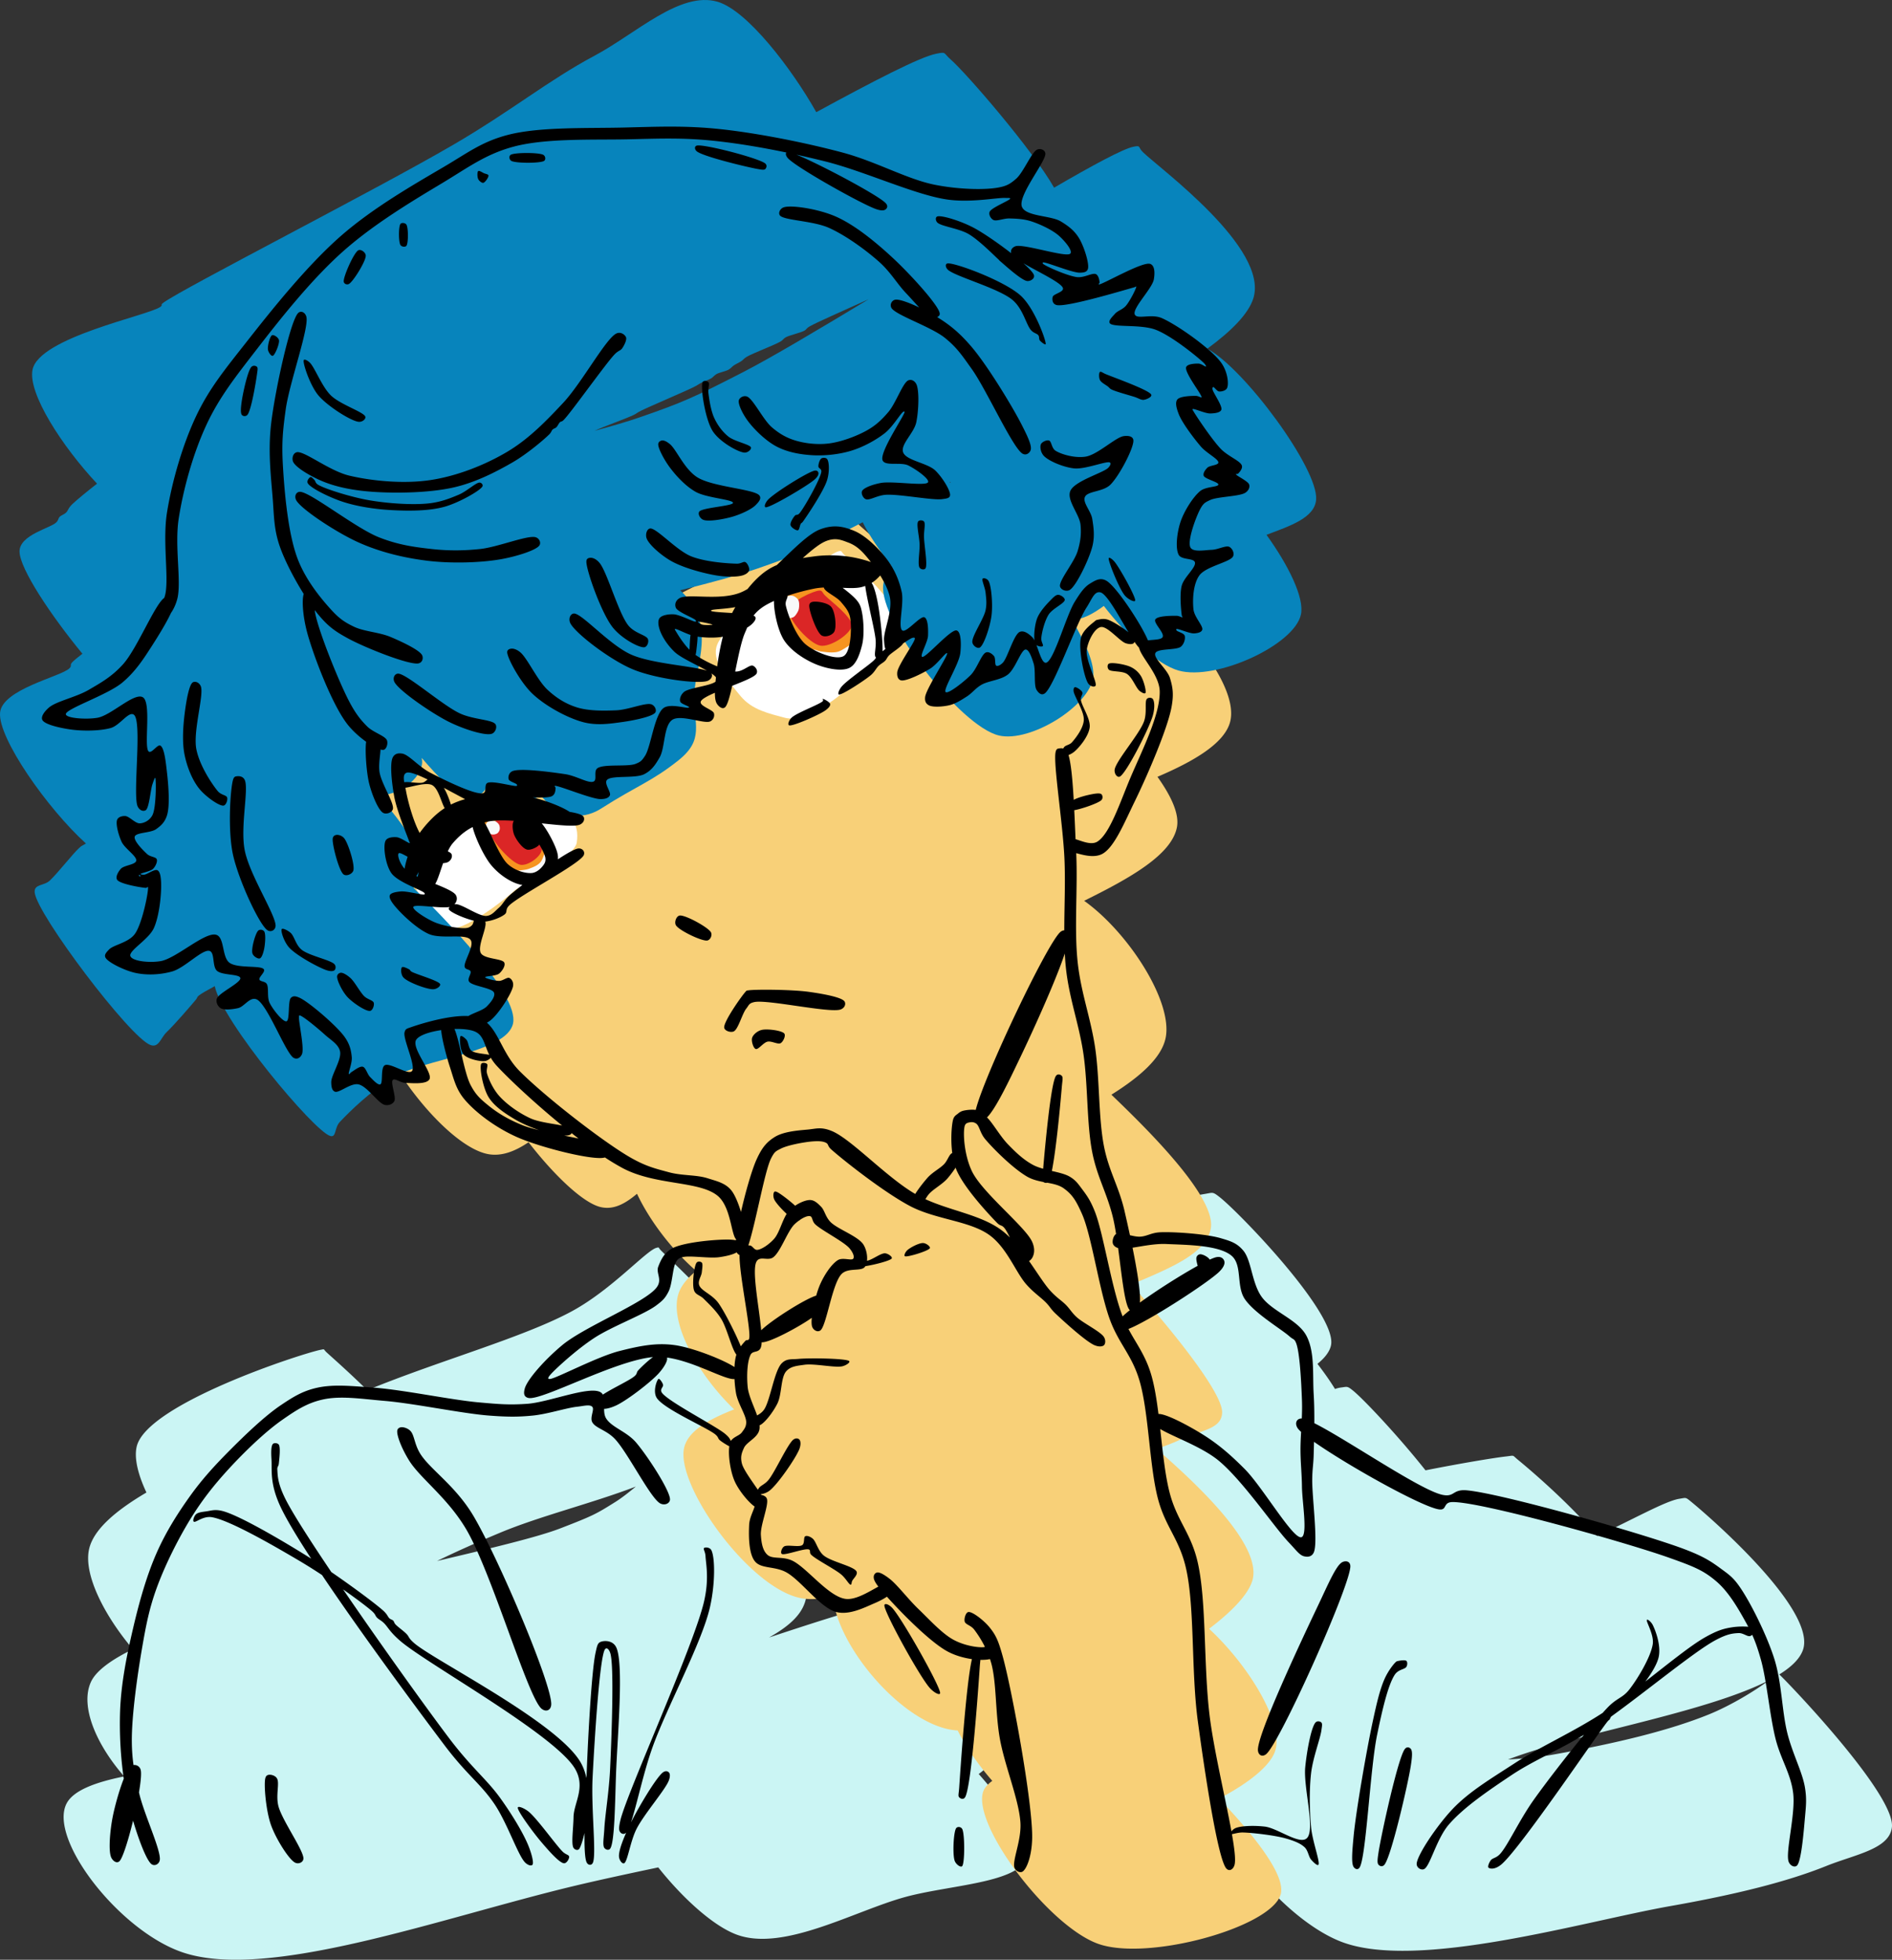 <svg xmlns="http://www.w3.org/2000/svg" width="398.422" height="412.709" preserveAspectRatio="none"
    viewBox="65.259 63.935 398.422 412.709">
    <rect x="65.259" y="63.935" width="398.422" height="412.709" fill="#333333" stroke="none"/>
    <g>
        <path
            d="M132.76 348.2c1.005-.199.513-.165 1.297.556 1.036.953 4.524 4.008 8.541 7.945 15.338-6.293 32.979-11.127 43.138-16.651 8.381-4.555 15.624-12.793 17.783-13.336.644-.162.312-.068.926.555 2.591 2.631 25.051 23.253 24.08 31.304-.631 5.225-8.102 8.829-15.555 12.199 5.954 5.516 23.054 22.007 22.111 29.22-.475 3.633-3.434 6.292-7.868 8.787 11.301-3.74 19.898-6.472 22.516-6.694 1.49-.127.689-.153 1.628.697 3.226 2.925 27.711 22.005 23.715 30.691-.645 1.402-1.917 2.752-3.707 4.055 5.849 6.665 11.069 13.939 10.217 17.336-1.419 5.659-16.308 5.979-25.808 8.602-10.652 2.942-25.494 11.508-35.341 7.905-4.999-1.829-11.493-7.786-16.557-14.173-6.48 1.369-12.576 2.678-17.853 3.943-27.907 6.691-64.329 20.042-82.307 13.951-13.363-4.528-28.362-23.941-24.413-31.389 1.411-2.661 5.845-4.406 12.108-5.665-5.914-6.747-9.342-14.819-6.993-19.91 1.075-2.331 4.239-4.633 8.822-6.88-5.983-7.048-10.495-15.808-9.195-21.185.994-4.113 5.675-8.056 12.052-11.815-1.764-3.754-2.625-7.216-2.05-9.672 2.103-8.98 34.744-19.587 38.713-20.376Zm37.788 38.528c-4.929 2.062-9.078 3.905-13.255 5.943 11.572-2.727 21.264-5.058 25.94-6.862 7.027-2.711 7.573-3.042 11.625-5.58 1.265-.792 2.748-1.947 4.289-3.227-9.213 3.524-20.214 6.219-28.599 9.726Zm148.521-71.371c1.635-.272 1.542-.48 3.046.703 4.129 3.246 24.764 24.599 23.435 31.169-.273 1.348-1.327 2.697-2.859 3.924 1.408 1.831 2.677 3.626 3.695 5.296a6.232 6.232 0 0 1 1.274-.315c1.317-.152 1.256-.378 2.577.703 2.134 1.745 9.338 9.335 15.207 16.74 8.227-1.625 14.722-2.669 16.9-2.913 1.984-.223 1.256-.378 2.578.703 2.173 1.778 10.459 8.772 16.649 16.042 7.203-3.291 14.364-7.378 17.331-7.84 1.501-.233 1.256-.378 2.578.703 3.863 3.16 26.461 22.782 23.436 31.169-.668 1.852-2.429 3.552-4.972 5.128.088.076.183.163.284.262 3.022 2.961 24.118 25.197 23.436 31.872-.476 4.656-7.724 5.744-13.827 8.202-8.224 3.313-19.14 6.027-32.809 8.437-18.251 3.217-53.399 13.696-69.368 7.499-12.794-4.964-28.283-24.865-24.607-31.637.717-1.32 2.454-2.338 4.946-3.127-8.035-7.954-14.754-19.289-12.914-24.292.43-1.169 1.429-2.166 2.864-3.03-4.986-6.572-7.926-13.777-6.145-18.062.577-1.388 2.03-2.766 4.142-4.117-6.805-7.845-12.414-17.407-11.173-21.193.667-2.036 3.807-3.104 7.905-3.744-6.862-7.64-12.925-17.521-12.123-21.8.34-1.814 2.368-3.435 5.097-4.82-3.586-5.31-5.987-10.352-5.566-12.991.826-5.167 15.487-8.091 18.983-8.671Zm67.962 117.644a106.06 106.06 0 0 0-4.221 1.48c3.567-.227 6.762-.545 9.376-1.011 13.656-2.435 24.586-5.124 32.81-8.437 4.968-2.001 10.331-5.355 12.707-7.204-12.282 6.306-36.689 10.624-50.672 15.172Z"
            opacity=".784"
            style="fill-opacity:1;fill-rule:nonzero;stroke:none;stroke-dasharray:none;stroke-dashoffset:0;stroke-linecap:butt;stroke-linejoin:miter;stroke-miterlimit:4;stroke-opacity:1;stroke-width:1px;paint-order:normal;vector-effect:none;opacity:1;mix-blend-mode:normal;isolation:auto;fill:#cbf5f4" />
        <path
            d="M243.97 172.71c1.267-.171.527.081 1.387.991 2.551 2.7 19.977 16.128 23.148 25.886 7.683-3.174 14.457-5.945 19.048-8.255 6.261-3.15 7.689-8.499 12.283-7.132 6.971 2.075 27.456 22.561 24.367 32.093-1.369 4.226-7.248 7.834-15.204 11.234 2.817 3.947 4.622 7.725 4.11 10.558-1.062 5.866-9.948 10.804-19.548 15.552 9.215 6.556 18.685 21.117 17.17 28.824-.829 4.217-5.344 8.192-11.43 12.01 6.5 6.266 22.075 21.287 20.939 28.117-.873 5.255-8.347 8.33-16.763 11.876 7.237 7.995 19.288 22.574 19.141 26.953-.119 3.534-4.423 3.664-8.915 5.745-1.386.642-3.028 1.274-4.863 1.91 7.246 6.355 22.546 20.091 20.117 27.806-.917 2.913-4.293 6.441-9.089 10.068 8.312 7.669 15.689 19.815 13.96 25.591-.975 3.256-5.694 6.955-11.842 10.169 6.912 7.276 14.321 16.263 12.914 20.339-2.383 6.905-27.821 13.871-38.234 10.301-10.487-3.595-26.728-25.096-24.367-32.093.274-.812.943-1.572 1.917-2.279-2.965-3.402-5.55-7.136-7.282-10.605a14.118 14.118 0 0 1-1.569-.191c-10.707-1.953-24.043-17.952-24.696-28.148-2.529.675-4.888.876-7.001.414-10.866-2.375-25.994-23.62-24.367-31.499.731-3.539 5.004-6.02 10.556-8.203-7.665-7.364-13.63-18.15-11.744-24.287.515-1.677 1.83-3.298 3.749-4.872-5.038-4.359-9.799-10.566-12.458-16.245-2.506 2.102-4.953 3.468-7.734 2.782-3.769-.93-9.925-6.935-15.109-13.635-2.817 1.901-5.543 2.951-8.268 2.541-9.317-1.401-25.315-22.943-24.367-31.499.571-5.145 6.457-8.247 13.593-11.983-7.453-7.725-17.92-22.76-18.347-27.638-.315-3.599 2.548-3.92 5.943-6.934 6.087-5.403 18.374-14.92 31.895-22.98 17.487-10.424 61.211-32.507 66.96-33.282Z"
            opacity=".725"
            style="fill-opacity:1;fill-rule:nonzero;stroke:none;stroke-dasharray:none;stroke-dashoffset:0;stroke-linecap:butt;stroke-linejoin:miter;stroke-miterlimit:4;stroke-opacity:1;stroke-width:1px;paint-order:normal;vector-effect:none;opacity:1;mix-blend-mode:normal;isolation:auto;fill:#f8d078" />
        <path
            d="M241.846 180.03c.731-.171.514.065 1.14.684 1.835 1.813 12.512 10.985 11.851 15.498-.4 2.735-4.459 6.654-8.621 9.18.337.375-.617.31-.707.822-.525 2.985-10.524 10.089-14.923 8.895-3.293-.894-6.935-1.622-9.396-4.606-2.484-3.011-5.833-6.911-5.097-10.189.767-3.42 8.362-9.964 13.196-11.375 3.966-3.379 11.017-8.548 12.557-8.909Zm-64.27 53.331c3.356-.541 6.496 2.006 8.085 3.393 1.002.874 1.37 2.481 1.047 4.663-.349 2.362-8.689 7.961-12.735 9.764-3.791 3.422-10.219 7.882-12.807 8.162-2.358.256-3.876-1.698-5.242-3.419-1.565-1.971-4.152-5.426-3.19-8.204 1.313-3.794 11.844-12.145 15.27-11.624.673.103 1.21.624 1.666 1.378 2.908-2.074 6.004-3.806 7.906-4.113Z"
            opacity=".475"
            style="fill-opacity:1;fill-rule:nonzero;stroke:none;stroke-dasharray:none;stroke-dashoffset:0;stroke-linecap:butt;stroke-linejoin:miter;stroke-miterlimit:4;stroke-opacity:1;stroke-width:1px;paint-order:normal;vector-effect:none;opacity:1;mix-blend-mode:normal;isolation:auto;fill:#fff" />
        <path
            d="M171.509 233.075c.736-.023.63.471 1.372 1.242 1.68 1.744 9.588 8.111 9.411 10.718-.14 2.066-5.977 3.712-6.666 4.378-.216.209.018.469-.196.392-.903-.324-10.185-10.959-10.652-12.09-.101-.245-.045-.149.131-.327.609-.615 5.287-4.27 6.6-4.313Zm64.366-49.272c.641-.07.512.26 1.152.881 1.616 1.568 9.935 8.165 9.751 10.97-.067 1.031-1.033 2.263-2.319 3.275.864 1.099 1.415 2.058 1.371 2.684-.117 1.687-3.509 3.58-5.621 3.048-3.048-.768-10.746-9.517-10.631-11.986.011-.229.096-.449.238-.659-.763-1.255-1.224-2.375-1.186-3.134.118-2.335 5.924-4.933 7.245-5.079Z"
            opacity=".875"
            style="fill-opacity:1;fill-rule:nonzero;stroke:none;stroke-dasharray:none;stroke-dashoffset:0;stroke-linecap:butt;stroke-linejoin:miter;stroke-miterlimit:4;stroke-opacity:1;stroke-width:1px;paint-order:normal;vector-effect:none;opacity:1;mix-blend-mode:normal;isolation:auto;fill:#f69420" />
        <path
            d="M172.502 235.422c.394-.055.333.131.735.509 1.023.959 6.205 5.141 6.11 6.901-.077 1.433-2.87 3.493-4.469 3.225-2.031-.341-6.689-5.674-6.619-7.524.055-1.43 3.443-3 4.243-3.111Zm65.306-47.121c.649-.028.596.433 1.176 1.024 1.143 1.166 5.853 4.629 5.616 6.414-.228 1.72-4.466 4.517-6.565 4.174-2.323-.38-6.854-5.526-6.641-7.514.191-1.78 5.19-4.046 6.414-4.098Z"
            opacity=".725"
            style="fill-opacity:1;fill-rule:nonzero;stroke:none;stroke-dasharray:none;stroke-dashoffset:0;stroke-linecap:butt;stroke-linejoin:miter;stroke-miterlimit:4;stroke-opacity:1;stroke-width:1px;paint-order:normal;vector-effect:none;opacity:1;mix-blend-mode:normal;isolation:auto;fill:#db2626" />
        <path
            d="M216.377 64.308c6.26 1.828 15.665 14.165 20.777 23.252 11.946-6.501 21.782-11.618 25.26-12.312 2.204-.44 1.473-.155 2.963 1.14 3.347 2.907 17.356 19.132 21.856 27.073 8.234-4.788 14.49-8.158 16.661-8.613 1.713-.358.913.03 2.051 1.14 3.486 3.401 26.559 20.206 23.247 30.768-1.02 3.253-4.574 6.863-9.706 10.62 7.806 4.129 23.422 25.324 22.925 31.771-.301 3.903-5.624 5.575-10.452 7.42 4.66 6.473 7.978 13.248 7.261 16.738-1.327 6.459-17.873 14.044-25.754 11.852-4.42-1.23-10.683-7.079-15.766-13.614-2.241 1.648-4.464 2.904-6.742 2.904 2.948 4.856 4.838 9.401 4.503 12.077-.766 6.127-13.243 13.837-19.828 12.307-8.167-1.897-25.242-24.003-24.386-31.679.142-1.271.777-2.625 1.753-3.964-2.571-3.381-4.787-6.65-6.067-9.268l-.472.241c-10.417 5.341-13.006 6.511-21.88 9.572-4.519 1.559-10.181 3.049-16.096 4.513 7.909 7.316 3.162 15.745 2.996 21.884-.174 6.43 2.199 9.512-3.399 13.964-5.573 4.432-8.503 5.192-16.289 10.151-2.885 1.837-7.932 2.929-12.559-2.667-2.332.982-4.59 1.421-6.616.928-1.485-.362-3.2-1.287-5.018-2.612-.726 1.576-3.02 2.481-5.01 1.7-1.714-.673-4.956-3.886-8.529-8.047.078.36.111.688.096.982-.181 3.555-5.351 7.207-9.319 6.792 5.439 6.214 10.142 12.889 9.319 16.683-.215.992-.874 1.948-1.86 2.867 6.503 6.38 22.311 22.429 21.005 28.584-1.321 6.224-18.905 7.466-25.298 11.396-4.94 3.036-9.053 7.112-11.168 9.344-1.21 1.277-.703 3.371-2.051 2.963-3.445-1.044-22.774-24.135-24.3-31.548-1.568.846-2.789 1.539-3.277 1.92-.608.474-.256.4-.684.911-.987 1.178-4.399 5.162-6.154 6.838-1.303 1.244-1.636 3.373-3.418 2.734-4.332-1.551-23.973-27.583-24.387-32.135-.164-1.816 1.954-1.333 3.191-2.507 1.717-1.628 4.864-5.672 6.154-6.837.648-.585.243-.239 1.367-.912l.081-.048c-8.122-7.366-18.524-22.18-18.086-27.529.408-4.968 12.815-7.616 14.587-9.344.671-.655-.05-.641.683-1.368.419-.415 1.134-1.006 2.072-1.725-6.524-7.928-13.207-17.873-13.239-21.521-.031-3.534 6.598-4.934 7.749-6.154.515-.547.364-.808.683-1.14.348-.361.938-.5 1.368-.911.49-.469.352-.872 1.367-1.824.98-.918 2.833-2.456 5.153-4.268-7.348-7.854-14.584-19.006-13.585-23.992 1.367-6.829 24.321-11.397 26.893-13.219.695-.493-.144-.31.684-.912 4.284-3.114 44.905-23.828 61.08-33.275 12.293-7.179 19.988-13.551 29.628-18.688 8.86-4.722 18.07-13.705 25.982-11.396Zm48.874 101.158.212.187-.08-.246-.132.059Zm-29.502-32.785c-.815.473-.571.609-1.14.912-.86.458-3.014.909-3.874 1.367-.568.303-.479.526-1.14.912-1.288.752-5.777 2.438-7.065 3.191-.66.385-.709.62-1.139.911-.472.32-1.124.593-1.596.912-.43.291-.638.636-1.139.912-.639.35-1.869.561-2.507.911-.502.276-.671.63-1.14.912-.557.335-1.423.595-2.051.912-.58.292-.677.455-1.595.911-1.961.975-9.207 4.039-11.168 5.014-.918.457-.724.498-1.595.912-1.48.703-6.044 2.338-8.157 3.289 3.473-.925 6.719-1.866 9.524-2.833 8.874-3.061 11.492-4.22 21.879-9.573 5.785-2.981 15.531-8.767 26.349-15.305-4.481 2.04-10.878 4.824-12.446 5.733Z"
            opacity=".686"
            style="fill-opacity:1;fill-rule:nonzero;stroke:none;stroke-dasharray:none;stroke-dashoffset:0;stroke-linecap:butt;stroke-linejoin:miter;stroke-miterlimit:4;stroke-opacity:1;stroke-width:1px;paint-order:normal;vector-effect:none;opacity:1;mix-blend-mode:normal;isolation:auto;fill:#0784bc" />
        <path
            d="M168.398 236.774c.256-.048.717-.052 1.019.054.295.103.601.36.777.562.146.169.221.33.268.536.053.233.08.554 0 .804-.083.261-.264.567-.509.724a1.72 1.72 0 0 1-1.072.214c-.335-.058-.727-.255-.938-.562-.245-.357-.374-1.184-.322-1.555.037-.261.208-.431.349-.563a.783.783 0 0 1 .428-.214Zm12.335 5.55c.248-.009.867.033 1.095.265.232.237.314.683.265 1.161-.067.665-.616 1.854-.995 2.522-.311.548-.524.899-1.029 1.294-.643.502-1.709 1.018-2.72 1.327-1.095.334-3.021.601-3.65.531-.297-.034-.373-.116-.498-.266-.143-.172-.285-.505-.265-.763.022-.273.096-.607.431-.829.557-.37 2.28-.305 3.252-.664.904-.334 1.801-.667 2.422-1.36.671-.749 1.036-2.711 1.36-3.086.132-.152.175-.127.332-.132Zm50.532-52.893c.264-.058.696-.099 1.014 0 .33.102.719.389.924.626.173.199.243.382.299.656.07.348.062.935 0 1.312a2.252 2.252 0 0 1-.299.835c-.195.338-.494.839-.864 1.043-.374.206-1.013.265-1.372.179-.296-.07-.511-.299-.686-.507a1.761 1.761 0 0 1-.358-.715c-.082-.323-.097-.752-.059-1.133.038-.394.136-.843.298-1.193.153-.331.417-.681.626-.865a.925.925 0 0 1 .477-.238Zm13.79 9.98c.411-.07.667.029.861.225.212.215.347.775.299 1.085-.043.279-.172.442-.487.712-.552.473-1.986 1.411-3.069 1.721-1.065.305-2.387.16-3.369.15-.823-.008-1.521.022-2.17-.15-.601-.158-1.343-.46-1.61-.786-.197-.24-.208-.578-.15-.823.058-.241.265-.505.487-.636.233-.139.557-.169.898-.15.413.023.806.294 1.423.374.866.113 2.322.341 3.443.075 1.177-.279 2.701-1.67 3.444-1.797Z"
            opacity=".965"
            style="fill-opacity:1;fill-rule:nonzero;stroke:none;stroke-dasharray:none;stroke-dashoffset:0;stroke-linecap:butt;stroke-linejoin:miter;stroke-miterlimit:4;stroke-opacity:1;stroke-width:1px;paint-order:normal;vector-effect:none;opacity:1;mix-blend-mode:normal;isolation:auto;fill:#f9f9f9" />
        <path
            d="M94.871 436.615c.21.679.039 2.503-.345 4.776l.037.165c.985 4.384 4.789 12.355 4.323 14.204-.204.806-1.078 1.205-1.699.772-1.027-.717-2.662-4.962-3.907-9.176-.995 4.106-2.193 7.932-2.886 8.558-.57.515-1.351-.057-1.698-.772-.643-1.32-.292-5.619.309-8.646.429-2.162 1.362-5.572 2.318-7.971a81.379 81.379 0 0 1-.775-14.261c.217-5.969 1.461-11.964 2.779-17.601 1.279-5.466 2.838-10.994 4.941-15.748 1.968-4.448 4.485-8.401 7.102-12.042 2.5-3.48 5.13-6.342 8.183-9.418 3.236-3.261 7.443-7.303 10.807-9.572 2.73-1.842 4.714-3.046 7.72-3.706 3.445-.756 7.275-.354 12.042 0 6.082.453 16.16 2.572 21.924 3.088 4.226.379 6.363.571 10.19.309 4.54-.31 13.009-3.805 15.439-2.47.242.133.416.313.539.528 2.049-1.35 5.793-3.069 6.717-3.925.58-.537.296-.729.772-1.235.567-.603 1.925-1.929 3.064-2.739-7.968.705-23.412 9.211-26.223 8.606-1.031-.222-1.041-1.052-.772-2.007.536-1.902 4.178-6.037 7.874-9.109 4.818-4.005 17.541-8.952 19.917-12.197 1.211-1.654-.201-2.985.309-4.323.533-1.399 1.22-2.925 2.933-3.86 2.477-1.352 9.592-1.935 12.042-1.853.517.018.988.066 1.386.145a9.66 9.66 0 0 1 .024-.218c-1.052-1.077-1.09-6.858-3.88-9.156-3.886-3.201-13.131-2.136-20.071-5.867a48.99 48.99 0 0 1-3.662-2.209l-.043.014c-2.255.703-13.411-2.044-18.527-4.323-4.459-1.988-8.621-5.112-10.962-7.874-1.846-2.179-2.277-4.322-3.088-6.794-.735-2.241-1.718-5.97-1.862-7.837-2.419.353-4.6 1.066-5.24 2.005-1.169 1.715 3.529 6.919 2.779 8.337-.605 1.145-3.715.81-5.094.772-1.065-.03-2.181-1.051-2.625-.618-.545.532.779 3.643.309 4.478-.351.622-1.153.957-2.007.772-1.374-.298-3.701-3.956-5.558-4.323-1.643-.325-4.046 1.889-4.941 1.544-.63-.243-.766-1.067-.772-2.007-.009-1.485 2.225-4.754 1.853-6.485-.326-1.512-1.946-2.37-3.242-3.551-1.472-1.341-4.686-3.989-5.25-4.014-.199-.009-.132.135-.154.463-.066.991 1.182 6.499.617 7.72-.319.69-.953 1.143-1.698.772-1.697-.848-5.572-11.416-7.874-12.352-1.407-.571-2.562 1.553-3.86 1.853-1.225.283-2.977.461-3.705 0-.586-.371-1.026-1.239-.772-2.007.397-1.2 5.105-3.34 4.941-4.323-.15-.894-3.861-.534-4.941-1.544-1.016-.951-.399-3.844-1.544-4.168-1.517-.43-5.193 3.567-7.874 4.323-2.523.71-5.345.825-7.719.308-2.297-.5-5.828-2.233-6.33-3.242-.294-.591.191-1.095.772-1.698.945-.982 4.071-1.426 5.403-3.242 1.62-2.208 2.971-9.264 2.779-9.881-.056-.183-.158.17-.463.154-.846-.045-5.427-.801-6.021-1.698-.408-.616.21-1.678.772-2.316.66-.751 3.089-.848 3.242-1.699.174-.968-2.419-2.549-3.088-4.014-.65-1.424-1.286-3.78-.926-4.631.248-.587 1.027-.805 1.698-.772.858.041 2.119 1.592 3.088 1.544.931-.047 2.049-.624 2.625-1.699.834-1.557.809-7.569.617-7.874-.099-.157-.386.7-.617 1.39-.39 1.16-.675 4.94-1.39 5.403-.461.3-1.263.125-1.698-.771-1.108-2.285.993-17.794-.772-19.299-1.081-.922-2.955 2.239-4.941 2.779-2.317.629-5.842.653-8.337.308-2.236-.309-5.53-1.04-6.021-2.007-.363-.713.416-1.783 1.389-2.624 1.526-1.318 5.735-2.184 8.338-3.706 2.594-1.516 4.888-2.778 7.256-5.403 2.956-3.279 6.697-12.632 8.68-13.977a6.28 6.28 0 0 0 .275-1.016c.664-3.714-.643-11.062.308-16.983 1.042-6.482 3.281-14.289 6.176-20.38 2.747-5.779 6.096-9.827 10.499-15.439 5.32-6.782 12.772-16.13 19.916-22.387 6.754-5.915 15.289-10.798 21.615-14.513 5.1-2.994 8.065-5.361 13.586-6.793 6.679-1.732 16.727-1.355 24.394-1.544 7.087-.175 12.881-.443 20.071.309 8.023.839 18.071 2.846 25.938 4.94 7.123 1.898 13.627 5.627 19.453 6.794 4.889.979 10.32 1.131 13.278.617 1.879-.326 2.618-.785 3.859-1.852 1.564-1.345 3.303-5.717 4.478-6.176.669-.261 1.561.032 1.698.772.292 1.574-5.843 8.89-4.94 11.27.787 2.077 6.088 1.826 8.182 3.088 1.707 1.029 2.919 2.001 3.86 3.551 1.04 1.714 2.214 5.407 1.853 6.485-.216.644-.821.751-1.699.772-1.572.037-7.169-2.306-7.719-2.162-.15.039-.143.173 0 .309.514.492 5.098 2.523 7.102 2.779 1.557.199 3.246-.977 4.014-.618.563.263.733 1.323.772 1.699.023.219-.337.431-.154.463.648.112 9.183-4.889 10.807-4.323.985.343.997 1.907.772 3.242-.326 1.936-4.588 6.108-4.014 7.411.493 1.119 3.45-.227 5.712.772 3.373 1.49 10.478 6.556 12.506 9.418 1.324 1.868 1.596 4.319 1.235 5.249-.236.608-1.195.821-1.698.772-.466-.045-1.026-.957-1.235-.926-.132.019-.19.185-.155.463.087.687 2.152 3.507 1.853 4.323-.23.627-1.425.749-2.316.772-1.065.027-3.41-1.077-3.705-.927-.13.066-.019.161.154.464.573 1.001 3.84 5.89 5.713 7.873 1.513 1.603 4.141 2.55 4.477 3.551.215.641-.511 1.434-.772 1.699-.153.154-.488.017-.463.154.055.303 2.561 1.436 2.779 2.162.169.563-.096 1.231-.772 1.698-1.185.818-5.816.818-7.411 1.544-1.045.475-1.423.686-2.007 1.698-.939 1.627-2.94 7.014-2.162 8.337.601 1.021 3.071.504 4.478.463 1.309-.037 2.978-.99 3.705-.617.582.298 1.123 1.295.772 2.007-.599 1.213-5.726 2.087-7.102 4.014-1.309 1.834-1.444 5.092-1.235 7.102.176 1.695 2.085 3.514 1.853 4.323-.161.559-.978.725-1.699.772-.96.063-3.374-1.05-3.705-.926-.121.045-.086.184 0 .308.182.264 1.519.551 1.698 1.081.194.573-.081 1.728-.772 2.316-.961.819-4.975.324-5.403 1.39-.444 1.103 2.52 3.351 3.088 5.249.57 1.909.84 3.372.308 6.176-.871 4.59-5.072 14.339-7.719 19.762-2.164 4.432-4.208 9.437-6.639 10.961-1.741 1.092-4.176.354-5.558 0l-.141-.038c.343 7.42-.448 15.812.295 22.871.69 6.55 2.786 11.889 3.706 18.218.961 6.616.666 14.67 1.852 20.689 1.021 5.178 3.137 8.463 4.323 13.586a326.84 326.84 0 0 1 1.14 5.096c.739.175 1.488.333 2.103.308 1.504-.062 2.357-.847 4.322-.927 3-.121 9.598.348 12.661 1.236 2.183.633 3.453 1.042 4.786 2.624 1.729 2.052 1.782 6.822 3.859 9.727 2.229 3.116 7.592 4.758 9.418 8.183 1.825 3.421 1.286 8.197 1.544 12.351.118 1.901.147 4.028.135 6.084 6.684 3.33 22.134 13.983 26.884 15.067 2.712.619 2.142-1.214 5.249-.926 7.443.691 37.097 9.112 45.7 12.351 4.451 1.676 5.956 2.806 8.028 4.323 1.687 1.236 2.481 1.833 3.86 3.86 2.143 3.151 5.454 9.697 7.102 14.822 1.63 5.069 1.61 11.016 2.779 15.748 1.042 4.219 3.163 8.201 3.705 11.425.424 2.518.215 4.035 0 6.484-.257 2.933-.767 9.246-1.698 10.035-.472.401-1.347.057-1.698-.772-.8-1.884 1.47-10.052.926-14.512-.504-4.132-2.628-7.136-3.705-11.425-1.237-4.924-1.865-12.336-3.088-16.675-.608-2.155-1.132-3.695-1.833-5.244-.139.12-.281.213-.409.258-.603.21-1.468-.667-2.471-.618-1.331.065-2.473.212-4.94 1.544-4.298 2.321-14.249 10.526-21.881 16.037-.2.268-.209.453-.352.637-.145.188-.089.006-.463.463-1.884 2.31-18.597 27.074-22.386 30.107-1.322 1.058-2.337.873-2.625.617-.235-.208.12-1.085.463-1.544.406-.541 1.161-.436 2.007-1.389 1.674-1.888 4.002-7.074 7.102-11.425 2.592-3.638 6.873-9.176 10.529-13.624-5.619 3.407-10.632 5.398-15.315 8.529-4.834 3.231-9.994 6.737-13.123 10.344-2.627 3.027-3.978 8.858-5.249 9.418-.634.279-1.542-.292-1.544-1.081-.005-1.75 4.294-8.136 7.565-11.579 3.477-3.661 8.058-6.378 12.969-9.572 5.473-3.56 12.274-6.542 18.629-10.673.352-.392.68-.748.978-1.061 2.046-2.147 3.193-2.024 4.632-3.86 1.814-2.316 4.549-6.91 4.941-9.572.293-1.996-1.479-4.792-1.236-5.095.153-.191.889.391 1.236 1.081.616 1.225 1.788 4.389 1.235 6.793-.344 1.492-1.494 3.357-2.786 5.108 4.831-3.771 9.574-7.613 12.512-9.277 2.686-1.52 4.007-1.88 5.867-2.161.955-.144 2.269-.181 3.284-.096a50.423 50.423 0 0 0-.424-.784c-1.602-2.896-3.643-6.514-6.33-8.8-2.708-2.304-4.711-3.1-9.881-4.941-9.24-3.291-39.802-11.871-45.7-11.734-2.005.047-1.043 1.787-2.779 1.544-3.585-.501-19.193-9.221-26.33-14.23-.024.975-.05 1.874-.071 2.651-.06 2.254-.273 2.871-.309 5.249-.055 3.659 1.289 13.442.309 15.439-.445.908-1.276.942-2.007.772-.971-.225-1.664-1.277-3.242-2.933-3.042-3.192-9.571-12.864-14.667-17.138-3.563-2.987-9.635-5.076-12.399-6.737.546 4.9 1.036 9.934 2.055 13.685 1.569 5.78 4.484 8.312 5.866 14.513 1.845 8.276 1.18 21.494 2.471 32.113.863 7.104 3.342 17.439 4.604 24.422.201-.261.518-.544.873-.692 1.148-.479 3.909-.578 6.176-.309 2.649.315 7.227 3.865 8.8 2.47 1.917-1.699-.729-10.664-.309-14.975.352-3.619 1.29-8.46 2.162-9.418.382-.421 1.016-.234 1.235 0 .248.265.123.811 0 1.698-.243 1.744-1.786 5.726-2.162 8.955-.409 3.519-.317 8.037 0 11.425.276 2.941 1.948 7.343 1.544 7.874-.226.297-1.088-.553-1.544-1.081-.547-.634-.614-1.91-1.389-2.625-.909-.838-2.288-1.367-4.014-1.853-2.298-.646-6.935-1.183-8.955-1.235-.921-.023-1.839.285-2.313.35.549 3.133.823 5.512.541 6.49-.292 1.014-1.113 1.39-1.698.772-1.818-1.918-4.607-20.549-6.022-31.033-1.425-10.562-.625-23.837-2.47-32.113-1.382-6.201-4.298-8.732-5.867-14.513-1.911-7.041-1.961-18.602-4.014-25.32-1.616-5.287-4.32-7.596-6.176-12.66-2.256-6.161-3.812-17.588-5.866-22.232-1.25-2.826-2.051-4.103-3.86-5.404-.944-.679-2.178-.932-3.489-1.178-.28.106-.59-.009-.788-.149-1.169-.228-2.365-.515-3.443-1.143-2.964-1.729-7.065-5.809-8.8-7.874-1.095-1.304-1.197-2.715-1.853-3.242-.445-.359-.973-.393-1.389-.309-.405.081-.905.146-1.081.772-.39 1.385-.123 6.146 1.544 9.572 2.205 4.53 11.259 11.66 12.66 14.822.697 1.571.403 2.715 0 3.396a1.964 1.964 0 0 1-.649.653c1.768 2.513 3.266 4.953 4.509 6.295 1.432 1.546 2.285 1.967 3.242 2.933.876.884 1.258 1.675 2.316 2.625 1.402 1.258 5.025 3.027 5.712 4.168.389.646.303 1.406 0 1.699-.323.312-1.087.387-2.007 0-1.784-.753-6.468-5.015-8.182-6.639-1.047-.991-1.156-1.442-2.008-2.316-1.09-1.119-2.585-2.072-4.168-3.86-2.199-2.482-4.051-7.663-7.72-10.344-4.184-3.057-11.402-3.285-16.828-6.176-5.71-3.041-14.319-9.909-16.52-11.888-.827-.743-.535-1.097-1.081-1.389-.657-.351-1.588-.395-2.779-.309-1.716.123-5.298.768-6.793 1.544-1.044.542-1.281.607-2.007 2.007-1.337 2.574-3.267 13.761-4.803 18.347.116.007.226.017.325.025.567.045.894.974 1.544.927.916-.066 2.499-1.143 3.551-2.316 1.077-1.201 1.658-3.692 2.652-5.265-1.115-1.03-2.252-2.319-2.578-2.964-.342-.678-.239-1.519 0-1.698.216-.162.68.094 1.235.463.608.404 2.02 1.464 3.128 2.479 1.069-.714 2.289-1.203 3.128-1.198.936.006 1.632.704 2.316 1.39.785.787.91 2.127 2.007 3.242 1.508 1.531 5.855 2.986 6.948 4.786.589.969.853 2.298.731 3.37.039-.005.077-.012.115-.02 1.083-.229 2.814-1.62 3.705-1.544.641.055 1.584.737 1.39 1.081-.246.435-3.418 1.292-5.556 1.625a1.44 1.44 0 0 1-.076.12c-.751 1.075-3.542.103-4.941 1.544-2.002 2.063-3.171 11.01-4.477 11.888-.606.407-1.427-.062-1.698-.772-.146-.382-.162-1.066-.087-1.904-2.708 1.934-9.073 5.337-10.55 5.148-.021.448-.075.814-.171 1.079-.446 1.238-1.676.607-2.161 1.544-.707 1.366-.85 4.353-.618 6.793.168 1.763 1.297 4.016 1.984 5.996.494-.282 1.064-.631 1.486-1.256 1.29-1.907 2.133-8.157 3.706-9.727 1.037-1.035 1.919-.779 3.551-.926 2.5-.226 10.131-.086 10.653.463.254.267-.576.867-1.39 1.081-1.494.391-5.915-.608-8.028-.309-1.615.228-2.925.319-3.86 1.389-1.16 1.329-.886 4.864-1.852 6.794-.889 1.775-2.531 3.908-3.551 4.477a1.61 1.61 0 0 1-.202.095c.029.315.024.609-.026.878-.323 1.748-2.649 2.574-3.243 3.859-.499 1.082-.781 1.863-.463 3.243.295 1.277 2.039 3.62 3.373 5.588a4.42 4.42 0 0 1 .252-.385c.404-.553 1.206-.728 2.007-1.699 1.366-1.655 4.057-7.635 5.249-8.491.517-.371 1.009-.249 1.235 0 .274.302.363 1.059 0 2.007-.712 1.86-4.591 7.503-6.33 8.8a3.871 3.871 0 0 1-1.796.703l.091.144c.475.089.974.308 1.168.743.549 1.232-1.378 5.606-1.235 7.72.114 1.679.376 3.263 1.39 4.169 1.101.982 3.173.24 5.249 1.235 3.016 1.445 7.508 7.466 11.116 8.028 2.12.33 4.94-1.462 6.985-2.577a1.546 1.546 0 0 1-.037-.048c-.834-1.084-.997-1.654-.926-2.161.051-.373.382-.743.771-.772.581-.044 1.581.569 2.625 1.389 1.607 1.264 3.845 4.245 6.021 6.33 2.284 2.189 4.951 5.165 7.411 6.485 2.066 1.108 4.707 1.612 6.176 1.544a1.54 1.54 0 0 0 .398-.073 23.01 23.01 0 0 0-2.251-3.633c-.707-.932-1.831-1.049-2.007-1.698-.162-.598.203-1.911.772-2.007.83-.139 3.291 1.769 4.477 3.242 1.287 1.598 1.821 2.692 2.779 6.176 1.928 7.003 6.347 30.973 6.176 38.289-.087 3.737-1.146 6.376-2.007 6.948-.501.332-1.398-.039-1.698-.772-.579-1.417 1.493-5.783 1.235-9.573-.332-4.875-3.289-11.868-4.323-17.6-.989-5.476-.682-11.994-1.853-16.057a18.799 18.799 0 0 0-.234-.751c-.491.125-1.192.185-2.017.165-.039.417-.099.945-.145 1.62-.299 4.342-1.752 25.285-3.088 27.328-.386.59-1.01.248-1.235 0-.275-.303-.092-.671 0-2.008.238-3.479 1.459-21.966 2.687-27.091-1.632-.231-3.466-.729-5.077-1.579-3.551-1.874-9.562-7.921-12.824-11.568-.747.504-1.715.996-2.615 1.378-2.086.885-5.26 2.547-8.028 1.853-3.364-.843-7.358-6.562-10.499-8.337-2.427-1.371-5.316-.715-6.639-2.316-1.38-1.67-1.337-5.577-1.235-7.719.07-1.461.879-2.865 1.149-3.847-1.325-.913-3.406-3.473-4.237-5.417-.863-2.021-1.358-5.327-1.092-7.272-.663-.333-1.571-.924-1.979-1.263-.477-.395-.24-.629-.953-1.224-1.748-1.46-10.986-5.402-12.38-7.755-.827-1.397.079-3.762.408-3.945.227-.126.836.756.953 1.224.12.481-.725.907-.272 1.633 1.119 1.794 11.332 7.023 13.332 8.707.861.724.951.99 1.225 1.496l.003.006c.549-.878 1.791-1.108 2.299-1.797.501-.678.932-1.183.926-2.161-.008-1.474-1.789-3.948-2.161-6.176a25.961 25.961 0 0 1-.305-2.906c-2.011.228-8.453-3.719-14.213-4.524l.005.019c.175.659-.61 2.02-1.698 3.243-1.704 1.915-6.69 5.72-8.955 6.793-.973.461-1.895.73-2.597.749 0 .739.072 1.46.436 2.03 1.234 1.933 4.311 2.713 6.33 5.095 2.508 2.959 7.302 10.384 7.102 12.042-.095.785-1.112 1.206-2.007.772-2.029-.982-6.854-10.707-9.573-13.586-1.803-1.91-4.085-2.258-4.786-3.551-.549-1.014.541-2.702 0-3.242-.54-.541-1.793-.159-3.242 0-2.222.243-6.163 1.545-9.263 1.852-3.076.305-5.32.301-9.264 0-5.588-.426-15.697-2.557-21.923-3.088-5.028-.428-9.219-1.118-12.969-.308-3.334.719-5.653 2.233-8.646 4.323-3.597 2.511-7.987 6.761-11.271 10.344-3.097 3.379-5.588 6.536-8.028 10.498-2.644 4.294-5.384 9.8-7.102 14.513-1.576 4.325-2.251 7.825-3.088 12.66-.99 5.725-2.21 14.299-2.161 19.762.017 1.867.146 3.42.358 4.897a1.35 1.35 0 0 1 1.494.97Zm75.034-148.181a9.501 9.501 0 0 1-1.291-1.747c-.252.308-.791.645-1.26.706-1.01.131-3.643-.45-4.477-1.39-.775-.874-.9-3.57-.617-3.86.19-.195.878.355 1.235.772.446.522.376 1.759 1.08 2.316.686.543 2.779.621 3.716.853-1.083-2.184-1.185-4.112-3.017-4.906-.982-.426-2.583-.593-4.318-.548 1.09 2.429 2.033 9.177 3.391 11.784 1.057 2.026 1.967 2.863 3.551 4.168 1.897 1.562 4.121 2.998 7.411 4.323.896.361 2.1.705 3.463 1.038-1.702-.595-3.541-1.384-4.933-2.199-2.207-1.293-4.505-2.806-5.713-4.786-1.185-1.945-1.927-6.18-1.543-6.948.19-.381 1.009-.249 1.235 0 .274.302-.236 1.178 0 2.007.351 1.238 1.295 3.315 2.624 4.786 1.547 1.712 4.047 3.505 6.485 4.632 1.762.815 4.753 1.133 6.708 1.536-5.636-4.596-10.967-9.573-13.73-12.537Zm17.185 15.272c-.49-.376-.982-.758-1.473-1.145a.706.706 0 0 1-.199.271c-.228.185-.727.26-1.35.254 1.029.209 2.051.415 3.022.62Zm109.262-62.533c2.632-1.644 4.844-8.46 6.947-13.432 2.316-5.474 6.278-13.217 6.176-18.218-.072-3.516-3.921-7.144-4.345-9.179-.285-.293-.613-.724-.97-1.249a.64.64 0 0 1-.169.295c-.265.248-.956.25-1.699 0-1.25-.422-3.872-3.694-5.249-3.397-1.319.284-2.666 2.903-2.933 4.786-.306 2.147 2.268 6.878 1.852 7.565-.221.366-1.115.151-1.544-.463-.877-1.259-2.08-7.298-1.544-9.572.399-1.689 2.323-3.024 2.934-3.551.286-.247.314-.246.617-.309.479-.099 1.271-.31 2.162 0 .992.345 3.015 1.605 4.311 2.642-2.071-3.452-4.572-8.128-5.929-8.411-1.278-.267-1.738 1.39-2.933 3.242-2.199 3.409-6.926 16.866-8.8 18.064-.725.463-1.302-.147-1.699-.772-.614-.969-.144-4.067-.617-5.558-.387-1.22-.962-2.973-1.699-2.933-.951.051-2.128 4.01-3.705 5.249-1.531 1.202-4.051 1.306-5.558 2.161-1.278.727-1.968 1.755-3.088 2.471-1.141.729-2.38 1.541-3.705 1.852-1.348.317-3.513.463-4.323 0-.579-.33-.862-.8-.772-1.698.177-1.782 4.904-8.801 4.632-9.263-.201-.341-2.076 2.328-3.551 3.242-1.68 1.04-5.136 2.749-6.176 2.47-.626-.167-.854-.861-.772-1.698.147-1.499 3.758-6.401 3.705-7.102-.017-.229-.177-.209-.463-.155-.322.061-1.117.594-2.005 1.179-.421.778-2.42 1.933-3.016 2.583-.411.449-.441.739-.772 1.081-.371.383-.918.624-1.389 1.081-.555.536-.791 1.26-1.699 2.007-1.4 1.152-6.058 4.178-6.639 4.014-.309-.087-.029-.881.464-1.544.979-1.318 5.834-4.579 6.947-5.712.209-.213.321-.375.402-.514a.746.746 0 0 1-.093-.104c-.387-.533.167-1.972 0-3.705-.223-2.314-1.866-8.56-2.182-11.285a8.46 8.46 0 0 1-.825.249c-1.026.254-2.417.213-3.942.145 1.163.856 2.308 1.844 2.861 2.48.825.947.997 1.552 1.235 2.779.329 1.692.499 4.802 0 6.793-.456 1.825-1.178 4.043-2.624 4.786-1.582.813-4.603.228-6.794-.617-2.405-.928-5.428-2.828-6.947-5.095-1.46-2.178-2.243-6.479-2.18-8.358-1.081.484-2.037 1.01-2.761 1.565-.665.509-1.15 1.001-1.547 1.531.147.056.254.117.312.184.389.446-.17 1.153-.772 1.698a5.718 5.718 0 0 1-.875.623c-.16.372-.327.774-.514 1.213-.72 1.688-1.378 4.939-2.014 8.045h.007c1.562.118 2.98-1.495 3.705-1.235.54.194 1.159 1.029.772 1.699-.377.653-2.66 1.578-5.115 2.543-.509 2.297-1.01 4.119-1.524 4.541-.572.47-1.337-.193-1.698-.772-.316-.506-.422-1.298-.417-2.302-1.594.69-2.811 1.339-2.98 1.856-.312.959 2.572 1.691 2.779 2.471.157.591-.072 1.355-.772 1.698-1.254.615-6.252-1.544-8.028-.309-1.799 1.252-1.49 5.888-2.625 7.874-.912 1.597-1.683 2.748-3.242 3.551-1.908.983-6.963.162-7.874 1.235-.64.754.955 2.583.618 3.243-.284.556-.966.781-2.007.771-1.923-.017-8.97-2.962-9.573-2.779-.18.055.178.244.155.464-.04.375-.013 1.294-.772 1.698-.597.317-2.218.325-4.025.269 2.673.624 6.178 1.97 7.753 3.041 1.446.238 2.605.551 2.911.996.316.459.127 1.314-.772 1.698-1.069.457-4.347.112-8.017-.275 1.248 1.469 2.8 4.483 3.231 5.987.185.65.225 1.115.175 1.587 1.983-1.305 3.661-2.251 4.376-2.285.803-.038 1.385.674 1.08 1.39-.788 1.854-13.685 8.555-15.748 10.653-.849.864-.269 1.343-.926 1.852-.787.611-2.486 1.323-4.08 1.506.493 1.133-1.726 5.189-.934 6.621.726 1.313 4.514 1.127 4.94 2.007.318.655-.453 1.8-1.08 2.316-.672.551-2.934.514-2.934.772 0 .257 2.044.773 2.934.771.789-.001 1.671-.834 2.161-.617.455.202.907.872.772 1.698-.25 1.529-3.032 5.903-4.786 7.257-.22.17-.462.326-.717.465 2.542 2.224 3.459 6.764 6.893 10.205 5.39 5.4 17.112 14.5 22.849 17.909 3.638 2.161 5.794 2.623 8.646 3.397 2.703.733 5.74.505 8.029 1.235 1.991.634 3.822 1.001 5.095 2.624.723.923 1.451 2.697 1.989 4.49.95-4.219 2.295-8.867 3.26-11.008 1.14-2.528 2.15-3.73 3.86-4.786 1.797-1.111 4.69-1.362 6.793-1.544 1.879-.163 2.938-.657 5.249.308 4.084 1.706 11.448 9.702 17.531 13.237.712-1.147 1.806-2.517 2.54-3.355 1.083-1.237 2.641-1.981 3.551-2.934.754-.789 1.074-2.129 1.698-2.316l.008-.002c-.361-2.79-.15-5.704.147-6.945.207-.867.671-1.051 1.08-1.39.372-.308.683-.498 1.236-.617.603-.131 1.647-.25 2.484-.139 1.692-7.007 15.223-35.519 17.895-37.533.263-.198.518-.286.748-.283.002-5.06.263-10.348.024-15.31-.361-7.507-2.372-19.864-1.852-22.233.155-.708.425-.722.771-.772.217-.031.528-.067.843.023.051-.098.104-.185.157-.258.36-.497 1.135-.44 1.699-1.081.827-.94 2.356-2.924 2.47-4.631.125-1.864-2.105-5.14-2.161-6.176-.025-.454.093-.731.308-.772.299-.056 1.353.621 1.544 1.081.178.428-.375.802-.309 1.544.115 1.279 2.092 4.034 1.853 5.867-.237 1.819-2.097 4.133-3.242 5.095a4.751 4.751 0 0 1-1.217.708c.543 1.748.864 5.394 1.096 9.436 1.015-.564 2.874-1.011 3.826-1.19.822-.154 1.705-.274 2.007 0 .249.226.373.842 0 1.235-.58.614-3.92 1.804-5.718 2.132.102 2.065.187 4.161.272 6.102 1.364.406 3.304 1.32 4.601.51Zm-44.928-42.457c-.12-1.929 1.815-6.061 1.235-8.955-.294-1.466-1.098-3.11-2.042-4.64a10 10 0 0 1-.583.609 7.043 7.043 0 0 1-1.229.961c.611.893 1.114 3.06 1.458 5.133.366 2.208.913 6.85.844 9.253.152-.109.29-.21.391-.298a3.03 3.03 0 0 0 .211-.2c-.204-.433-.238-1.115-.285-1.863ZM175 250.265c-2.129-.425-4.652-2.136-6.33-4.168-1.504-1.823-3.353-5.774-3.886-7.988-1.655.841-2.928 1.968-4.142 3.356-.402.459-.761 1.072-1.089 1.764.39.169.673.349.78.569.28.577-.116 1.369-.772 1.698-.231.116-.577.185-.995.219-.615 1.762-1.126 3.509-1.655 4.37 2.076.837 3.935 1.644 4.349 2.359.381.658.179 1.413-.315 1.943.078-.017.156-.028.234-.034 1.299-.094 4.877 2.575 6.484 2.47 1.168-.076 1.787-.977 2.625-1.698.919-.791 1.123-1.672 2.625-2.934a82.104 82.104 0 0 1 2.352-1.88 5.414 5.414 0 0 1-.265-.046Zm-22.695 4.649c-.27.603 2.734 2.498 4.477 3.242 1.872.799 5.177 1.326 6.485 1.235.727-.05 1.033-.273 1.389-.617.206-.199.29-.597.394-.942-2.17-.527-5.027-1.816-5.261-2.398-.06-.15.009-.327.157-.495-2.018.365-7.358-.659-7.641-.025Zm84.452-67.023a47.476 47.476 0 0 0-5.67 1.507c.102.477-.55 1.109-.351 2.044.383 1.801 2.074 6.409 4.168 8.183 2.021 1.711 6.465 3.414 8.028 2.47 1.533-.926 1.686-5.859 1.39-7.874-.226-1.539-1.114-2.49-2.007-3.551-.937-1.113-3.283-2.053-3.551-2.933a1.641 1.641 0 0 1-.02-.075c-.679.033-1.347.102-1.987.229Zm-68.859 49.096c-.209.05-.413.103-.612.159 1.394 2.275 3.227 7.285 4.935 8.796 1.557 1.377 3.655 1.928 4.941 1.853.983-.058 1.83-.799 2.316-1.39.426-.519.759-.992.617-1.852-.101-.611-.616-1.658-1.251-2.754-.322.483-1.798 1.26-2.608 1.055-.94-.238-2.155-1.91-2.625-2.933-.411-.892-.489-2.18-.309-2.779.041-.137.092-.25.157-.347-2.216-.135-4.214-.131-5.561.192Zm79.666-56.026c-1.237-1.44-2.316-2.265-3.705-2.779-1.39-.516-2.59-1.088-4.632-.309-1.259.48-2.994 1.869-4.913 3.582.84-.14 1.663-.253 2.443-.357 2.999-.401 6.138-.211 8.646.309 1.01.21 2.21.526 3.253.895-.39-.504-.762-.957-1.092-1.341Zm-32.576 11.579c.026.254 2.197.35 4.437.492.215-.414.442-.828.68-1.239-2.604.484-5.152.405-5.117.747Zm-7.565 3.86c-.134.049-.008.195.154.463.364.6 1.492 2.504 2.876 3.915l.005-.072c.048-.692.067-2.102.216-3.049-1.44-.494-2.99-1.352-3.251-1.257Zm8.871 7.874c.257-1.95.636-4.177 1.189-6.247-1.722.29-3.702.216-5.327-.019-.006.728-.111 1.619-.174 2.19-.062.553-.118 1.204-.251 1.662 1.195.832 2.906 1.734 4.563 2.414Zm-65.379 22.386c-.692.231-.696 1.034-.527 2.014.825-.171 2.951.277 3.83.088.507-.109.768-.478 1.105-.66-2.084-1.011-3.752-1.66-4.408-1.442Zm-.154 3.86c.378 2.084 1.458 6.196 2.869 8.835 1.323-1.844 3.044-3.659 4.696-4.838.19-.136.382-.266.574-.39-.711-1.182-1.315-4.151-2.651-4.857-1.265-.669-4.279.403-5.627.556.049.231.097.464.139.694Zm12.442 1.717c-1.436-.753-2.98-1.593-4.478-2.388.549.894 1.148 2.392 1.483 3.527a16.01 16.01 0 0 1 2.995-1.139Zm-13.986 11.406c-.343.327.202 2.103 1.245 3.245.119-.75.345-1.635.636-2.523-.899-.477-1.66-.932-1.881-.722Zm3.716 4.793.298.136c.043-.307.115-.659.212-1.043-.176.339-.346.645-.51.907Zm127.208 38.111c-2.349 4.909-5.188 10.903-7.034 12.708l.241.261c1.146 1.223 2.597 3.781 4.168 5.404 1.569 1.619 3.187 3.206 5.249 4.322.626.339 1.374.601 2.164.825.386-4.507 1.607-18.017 2.696-19.552.385-.542 1.004-.263 1.235 0 .298.337.116.944 0 2.316-.222 2.637-1.135 12.986-2.099 17.7 1.441.34 2.829.659 3.724 1.182 1.301.76 1.792 1.514 2.625 2.624.986 1.316 1.797 2.382 2.779 4.941 1.689 4.402 3.374 15.324 5.558 21.306.071.194.143.384.217.571.4-.383.916-.824 1.521-1.306a.7.7 0 0 1-.04-.037c-1.047-1.017-1.666-7.338-2.43-13.04-.676-.209-1.008-.58-1.121-1.01-.131-.502.109-1.581.692-1.961-.211-1.339-.439-2.57-.692-3.597-1.252-5.083-3.303-8.408-4.323-13.586-1.186-6.019-.891-14.073-1.853-20.689-.92-6.329-3.015-11.668-3.705-18.218a54.948 54.948 0 0 1-.227-2.974c-1.968 5.917-6.826 16.547-9.345 21.81Zm37.332 43.958c-.201-.687-.321-1.344-.278-1.655a.883.883 0 0 1 .772-.772c.483-.044 1.613.484 2.007 1.081l.03.048c.58-.265 1.044-.442 1.359-.511 1.06-.231 1.546.316 1.698.772.173.517-.017 1.278-1.08 2.316-2.3 2.242-14.647 10.296-19.09 12.024 1.63 3.085 3.504 5.418 4.731 9.436.721 2.36 1.195 5.317 1.589 8.466 1.653-.068 6.483 2.544 9.373 4.348 3.119 1.947 5.722 4.155 8.8 7.257 3.748 3.775 10.092 14.7 11.889 14.358 1.436-.273.192-7.434.154-10.653-.034-2.83-.297-4.901-.309-7.719-.005-1.213.058-2.495.131-3.82-.355-.322-.61-.596-.748-.812-.62-.971-.242-1.949.772-2.007a1.24 1.24 0 0 1 .122 0c.054-1.275.08-2.569.032-3.86-.144-3.855-.455-10.088-1.235-12.042-.377-.945-.587-.668-1.39-1.39-1.67-1.503-7.389-4.863-9.418-7.874-1.832-2.721-.465-7.149-2.779-9.109-2.696-2.285-9.59-2.276-13.74-2.47-2.321-.109-5.021.457-7.112.778.931 4.605 1.729 9.376 1.547 11.555 3.611-2.615 8.618-5.787 12.173-7.745Zm-41.346-7.522c.621.463 1.222.992 1.802 1.567-.442-.885-.852-1.645-1.185-2.03-.606-.7-.794-.311-1.544-1.081-1.688-1.733-7.176-7.573-8.646-11.425a7.034 7.034 0 0 1-.064-.174 24.233 24.233 0 0 1-1.634 2.182c-1.077 1.276-2.841 2.185-3.86 3.242-.335.348-.609.791-.859 1.216 5.422 2.474 11.728 3.332 15.99 6.503Zm33.966-124.885c.435-.87-1.973-2.953-1.544-3.705.45-.791 3.489-.783 4.477-.772.594.006 1.113.401 1.235.308.083-.063-.116-.151-.154-.463-.104-.86-.488-4.297 0-6.175.471-1.815 3.079-3.857 2.779-4.941-.254-.917-2.799-.472-3.397-1.544-.76-1.363-.382-4.613.309-6.793.731-2.308 2.622-5.336 4.169-6.639 1.193-1.005 3.789-.83 3.859-1.389.067-.531-2.829-1.168-3.087-1.853-.199-.526.316-1.249.771-1.698.517-.51 2.286-.503 2.316-1.081.04-.758-2.455-1.936-3.705-3.397-1.522-1.778-3.918-4.972-4.632-6.793-.483-1.233-.812-2.437-.309-3.088.554-.715 2.965-.77 3.86-.772.57-.001 1.113.402 1.235.309.083-.063-.022-.169-.154-.463-.376-.834-3.396-4.845-3.088-5.867.216-.717 1.886-.794 2.625-.772.606.018 1.437.719 1.544.618.09-.086-.115-.46-.618-.927-1.302-1.207-6.474-5.445-9.881-6.793-3.146-1.245-8.981-.453-9.727-1.389-.415-.522.557-1.411 1.081-2.007.575-.654 1.623-.885 2.316-1.699.834-.979 2.22-3.715 2.162-4.014-.024-.122-.08.054-.464.154-1.577.412-14.327 4.306-16.365 3.706-.847-.25-.911-1.153-.772-1.698.165-.647 2.39-.997 2.161-1.853-.296-1.111-5.217-3.415-8.33-5.229 1.229 1.089 2.086 2.004 2.228 2.506.2.704-.685 1.277-1.389 1.235-1.202-.07-4.894-3.493-5.713-4.168-.316-.261-.148-.179-.463-.463-.86-.778-3.975-3.952-6.175-5.25-2.086-1.229-5.904-1.643-6.639-2.47-.366-.411-.391-1.077 0-1.235.836-.337 4.998.905 7.874 2.47 1.926 1.049 5.058 3.195 7.709 5.259-.174-.633.175-1.187.863-1.455 1.614-.63 10.707 2.429 11.579 1.543.589-.597-1.139-2.637-2.316-3.705-1.39-1.262-4.007-2.482-5.866-3.088-1.617-.526-3.226-.583-4.632-.617-1.24-.031-2.715.667-3.397.308-.535-.281-1.002-1.111-.772-1.698.345-.88 4.254-2.393 4.323-2.779.037-.208-.391-.128-1.08-.154-1.821-.07-7.327 1.079-12.352.309-6.854-1.051-17.261-5.949-25.629-8.029-1.97-.489-3.959-.956-5.946-1.391 4.927 1.99 17.467 8.677 18.834 10.248.502.577.249 1.009 0 1.235-.302.274-.853.389-2.007 0-2.984-1.005-17.177-8.957-18.681-10.807-.373-.46-.47-.922-.256-1.128-5.348-1.114-10.626-1.988-15.411-2.48-6.365-.654-11.143-.465-17.601-.309-7.363.178-17.494-.291-24.394 1.544-5.964 1.587-9.682 4.453-15.13 7.72-6.39 3.832-14.425 8.649-20.843 14.358-6.64 5.908-13.223 14.22-18.218 20.689-4.297 5.565-7.79 9.949-10.498 15.748-2.803 5.999-4.87 13.419-5.867 19.762-.924 5.87.622 13.422-.309 16.983-.306 1.173-.8 2.197-1.323 2.944-.971 2.099-2.716 4.912-3.926 6.799-1.821 2.84-3.559 5.56-6.33 7.874-3.123 2.608-11.866 5.494-11.889 6.639-.016.862 4.222 1.179 6.639.772 2.897-.487 7.753-5.393 9.573-4.323 1.885 1.11.156 10.515 1.235 11.425.61.515 1.851-1.596 2.47-1.235.837.489 1.138 3.525 1.389 5.713.298 2.588.643 6.907 0 8.954-.452 1.444-1.264 2.199-2.315 2.934-1.156.808-4.186.655-4.478 1.544-.286.873 1.746 2.902 2.625 3.705.667.609 1.81.556 2.007 1.081.193.512-.266 1.501-.772 2.007-.565.564-2.566.892-2.625 1.081-.035.112.407.189.772.154.618-.06 2.187-1.25 2.779-.926.601.327.742 1.571.772 2.933.047 2.14-.368 6.679-1.544 9.263-1.084 2.384-5.319 4.724-4.94 5.867.353 1.065 3.858 1.477 6.33 1.081 3.276-.525 9.352-6.227 11.734-5.558 1.805.507 1.185 4.65 2.779 5.867 1.678 1.282 6.618.512 7.256 1.389.404.555-1.082 1.64-.926 2.162.139.469 1.182.342 1.544.926.5.81.002 2.76.617 4.014.682 1.39 2.806 4.067 3.551 3.86.733-.203.252-4.279.927-4.94.452-.444.966-.405 1.852 0 1.902.867 7.699 5.801 9.418 8.182 1.153 1.597 1.418 2.954 1.544 4.323.114 1.243-.793 3.322-.618 3.551.095.124.308-.282.618-.463.501-.292 1.676-1.251 2.316-1.081.65.173.926 1.544 1.544 2.162.617.617 1.651 1.776 2.161 1.544.608-.277-.009-3.465.927-4.014 1.075-.632 4.9 2.114 5.712 1.235.935-1.014-1.925-6.794-1.544-8.183.205-.746.443-.749 1.39-1.081 1.81-.634 7.831-2.551 12.051-2.339.968-.626 3.055-1.196 3.851-2.001.841-.85 1.884-2.115 1.544-2.933-.424-1.019-4.632-1.372-5.249-2.316-.42-.641.513-1.637.308-2.162-.178-.457-1.065-.318-1.235-.926-.289-1.036 2.149-4.521 1.235-5.712-1.08-1.409-6.149-.059-8.8-1.236-2.715-1.205-6.032-4.491-7.256-6.021-.703-.878-1.148-1.673-.927-2.161.226-.496 1.344-.692 2.316-.772 1.293-.107 4.533.802 4.941.617.134-.06.133-.147 0-.308-.494-.596-5.6-2.251-6.948-4.169-1.264-1.799-1.776-5.658-1.235-6.793.357-.749 1.507-.818 2.316-.772.883.05 2.55 1.318 2.779 1.235.11-.04-.043-.129-.154-.463-.37-1.109-2.533-6.242-3.088-9.264-.521-2.837-.999-7.035-.309-8.337.401-.757 1.13-.93 2.007-.772 1.415.256 3.437 2.751 5.867 4.014 2.988 1.554 9.456 4.735 11.116 4.323.867-.215.178-1.788.926-2.161 1.104-.55 5.7.833 6.176.617.143-.064.086-.184 0-.308-.182-.264-1.554-.607-1.698-1.081-.14-.46.003-1.351.772-1.698 1.57-.709 8.064.164 11.116.617 2.417.359 4.969 2.052 6.021 1.544.774-.373-.089-2.14.772-2.779 1.3-.965 6.346-.265 8.028-.926 1.074-.423 1.315-.647 2.007-1.699 1.216-1.847 1.957-8.553 3.86-10.035 1.446-1.126 5.179.212 5.404-.154.158-.257-1.677-.69-1.853-1.236-.173-.538.078-1.389.772-2.007.992-.882 5.489-1.268 6.666-2.18.025-.287.054-.597.086-.925-.195-.252-.527-.523-.952-.81.343.551-.073 1.309-.859 1.582-1.989.693-10.955-.459-15.748-2.47-4.84-2.031-12.178-7.687-13.123-9.727-.42-.906.01-1.97.772-2.007 1.649-.08 7.415 6.575 12.042 8.646 4.31 1.93 13.076 2.403 15.979 3.401-2.207-1.266-5.55-2.726-6.87-4.001-1.581-1.527-2.656-3.323-3.088-4.632-.312-.946-.432-1.928 0-2.47.469-.589 1.821-.824 2.934-.772 1.346.062 4.247 1.649 4.631 1.544.128-.035.114-.16 0-.309-.345-.451-3.796-1.716-4.168-2.625-.267-.652-.09-1.491.772-2.007 1.77-1.06 8.537.63 12.969-1.235.447-.188.905-.425 1.37-.703 1.2-1.507 2.517-2.831 3.879-3.791a12.396 12.396 0 0 1 2.278-1.253c3.361-3.194 6.648-6.603 9.147-7.53 2.843-1.056 4.866-.605 7.102.308 2.478 1.012 5.255 3.778 6.948 6.022 1.556 2.064 2.539 4.35 3.087 6.793.57 2.535-.856 7.524.155 8.183.856.557 3.753-3.122 4.631-2.78.774.302.826 2.52.772 3.86-.057 1.432-1.799 4.242-1.235 4.478.741.308 6.013-5.907 7.257-5.558.965.27.987 2.944.772 4.786-.272 2.332-3.666 7.623-3.088 8.182.508.492 3.819-2.127 5.249-3.551 1.378-1.372 2.278-4.413 3.242-4.786.614-.237 1.337.326 1.699.772.376.465.113 1.816.463 2.007.31.169.869-.085 1.389-.617.98-1.003 2.309-5.923 3.551-6.485.848-.383 1.817.314 2.625 1.081.173.164.335.416.49.722-.16-1.211.078-3.296.51-4.525.521-1.48 1.935-2.989 2.779-3.86.609-.628 1.168-1.237 1.698-1.235.495.001 1.427.582 1.39 1.081-.055.731-2.578 1.794-3.397 3.087-.859 1.357-1.439 3.761-1.544 4.941-.067.76.526 1.499.309 1.698-.175.161-.917.09-1.334-.23.645 1.691 1.215 3.884 2.032 3.725 1.633-.318 4.239-9.944 6.022-12.815 1.179-1.899 2.034-3.136 3.242-3.86 1.038-.621 2.093-1.337 3.396-.617 2.108 1.164 7.43 9.262 8.79 12.581 1.289-.158 2.812-.12 3.099-.693Zm-72.255 136.619c.896-2.167 2.487-4.552 3.859-5.404 1.033-.64 2.898.183 3.243-.308.299-.427-.091-1.343-.772-2.162-1.17-1.407-5.976-3.831-7.257-5.095-.708-.699-.504-1.578-1.081-1.698-.479-.1-1.255.216-2.038.735-.101.099-.215.18-.333.233a8.978 8.978 0 0 0-.871.73c-1.495 1.426-2.9 5.728-4.477 6.948-1.14.881-2.833-.376-3.551.926-1.019 1.847.551 9.577.995 14.456 2.305-2.229 9.275-6.609 11.582-7.293.222-.775.463-1.492.701-2.068Zm-21.152-6.021c-2.088.294-6.264-.419-7.72 0-.805.232-.984.394-1.389 1.081-.677 1.147-.73 4.595-1.544 6.175-.671 1.304-1.125 1.822-2.625 2.934-2.536 1.88-9.291 4.39-12.969 6.793-3.223 2.106-6.612 5.133-8.182 6.639-.871.835-1.558 1.575-1.544 1.852.007.147.098.211.463.155 1.461-.226 9.917-4.701 14.513-5.867 4.104-1.042 7.72-1.817 11.734-1.235 3.677.533 10.032 2.989 12.502 4.609.045-.866.145-1.66.312-2.293a4.34 4.34 0 0 1 .096-.319c-1.014-1.263-1.955-5.529-3.204-7.546-1.089-1.758-2.629-3.165-3.673-4.218-.781-.787-1.705-.824-2.041-1.768-.459-1.289.011-5.192.544-5.85.272-.336.884-.232 1.088 0 .263.297.076 1.303 0 2.04-.085.834-.883 1.791-.544 2.721.449 1.23 2.745 1.914 4.082 3.81 1.283 1.821 3.509 6.222 4.681 9.059.361-.504.73-.909.978-1.172.3-.317.615.08.772-.463.47-1.625-2.083-13.342-2.021-17.596a1.263 1.263 0 0 1-.606-.561c-.843.5-2.263.817-3.703 1.02Zm-67.006 35.819c.481-.081 1.408.153 2.007.771.866.894.816 2.877 2.162 4.941 2.133 3.273 7.385 6.665 11.116 12.969 5.401 9.126 16.806 36.101 16.365 39.833-.132 1.125-1.112 1.486-2.007.772-2.911-2.325-10.499-28.684-15.902-37.826-3.959-6.699-9.695-10.709-12.042-14.513-1.548-2.507-2.559-5.146-2.471-6.176.043-.499.406-.71.772-.771Zm-27.79 73.181c.429-.062 1.326.136 1.698.772.589 1.007-.306 3.569.309 5.867.826 3.087 5.508 9.558 5.249 11.116-.121.732-1.021 1.076-1.698.772-1.293-.581-4.037-4.958-5.095-7.874-1.084-2.987-1.556-8.477-1.235-9.881.132-.58.425-.722.772-.772Zm226.028-44.774c.662-.338 1.629-.258 1.699.772.245 3.631-14.893 37.461-17.755 39.679-.813.629-1.59.199-1.699-.772-.343-3.068 9.376-23.675 12.661-30.569 2.07-4.346 3.776-8.436 5.094-9.11Zm-225.183-24.903c.274-.267.982-.2 1.236.154.404.566.099 3.097 0 4.015-.064.579-.349.586-.309 1.235.077 1.263.023 2.924 1.852 6.484 1.522 2.962 5.125 8.579 9.521 15.102 4.548 3.122 9.177 6.57 10.859 8.057.982.868.983 1.335 1.39 1.698.285.254.566.257.772.463.205.206.187.457.463.772.449.515 1.631 1.317 2.316 2.007.643.65.332.829 1.698 2.007 4.183 3.61 30.298 16.695 35.047 25.166.542.966.924 2.054 1.181 3.206l.054-1.353c.292-7.69 1.035-21.251 1.853-25.011.328-1.509.437-2.059 1.08-2.316.723-.289 2.492-.362 3.242 1.08 1.704 3.275.279 18.999 0 26.556-.226 6.162-.286 14.602-1.235 15.902-.342.469-.982.2-1.235-.154-.404-.566-.099-2.153 0-4.015.158-2.98 1.004-7.787 1.235-12.968.296-6.625.874-21.544 0-24.085-.274-.798-.743-1.195-1.08-.772-1.129 1.411-2.223 19.05-2.625 27.018-.341 6.77.894 16.638 0 18.064-.307.489-.927.421-1.235-.155-.4-.746-.502-3.154-.467-6.205-.383 1.648-.808 2.855-1.077 3.272-.316.489-.964.26-1.235-.154-.525-.803-.039-4.017 0-6.485.047-2.957 2.63-6.252.309-10.19-4.224-7.164-31.138-22.061-36.745-26.864-2.363-2.023-2.651-3.016-3.551-3.86-.582-.545-.978-.669-1.39-1.08-.412-.412-.267-.672-1.081-1.39-1.012-.893-3.328-2.637-6.069-4.565 7.942 11.625 17.518 24.97 22.28 31.275 4.802 6.357 7.922 8.655 10.808 12.66 2.488 3.453 4.806 7.322 5.867 9.881.714 1.722 1.254 3.743.926 4.169-.222.287-.912.16-1.544-.464-1.499-1.478-3.773-8.35-6.484-12.351-2.88-4.248-5.784-6.103-10.499-12.351-5.438-7.206-17.288-23.179-25.791-35.843a115.275 115.275 0 0 0-4.624-2.909c-5.721-3.385-14.781-8.607-18.527-9.264-1.934-.339-3.462 1.234-3.86.927-.277-.215.087-1.186.463-1.544.431-.41 1.31-.505 2.162-.618 1.04-.138 1.885-.538 3.705 0 3.545 1.048 11.724 5.803 17.292 9.264.359.223.728.456 1.107.698-2.967-4.545-5.316-8.448-6.511-11.043-2.247-4.883-1.711-7.563-1.852-9.881-.091-1.476-.093-2.849.308-3.242Zm51.567 76.578c.099-.359 1.245.083 2.162.772 1.725 1.298 5.818 7.066 7.256 8.492.687.68 1.338.669 1.389 1.08.052.412-.504 1.426-1.08 1.39-.976-.062-3.252-2.675-4.786-4.478-1.725-2.026-5.111-6.641-4.941-7.256Zm39.215-54.654c.212-.194 1.203-.199 1.544.463.764 1.479.855 6.967-.308 12.042-1.714 7.476-8.986 20.865-12.043 29.335-1.929 5.346-3.379 12.367-4.578 15.947 1.606-3.234 5.367-9.55 6.74-10.544.547-.396 1.016-.233 1.235 0 .248.265.32.828 0 1.699-.707 1.918-5.191 7.059-6.794 10.189-1.332 2.603-1.894 6.933-2.624 7.257-.405.179-1.015-.618-1.081-1.39-.087-1.031.621-3.036 1.518-5.068-.458.473-.977.244-1.209-.027-.32-.372-.429-.834 0-2.624 1.386-5.784 15.464-36.723 17.6-46.009 1.11-4.823.411-7.756.309-9.572-.051-.915-.526-1.5-.309-1.698Zm53.111 58.977c.291-.355.957-.286 1.235.154.583.922.583 7.335 0 7.874-.329.305-1.244-.343-1.544-1.08-.506-1.244-.271-6.242.309-6.948Zm-15.13-46.935c.064-.457.842-.224 1.544.463 1.95 1.909 10.376 16.872 10.189 18.064-.078.505-1.244-.076-2.161-1.081-2.131-2.335-9.747-16.197-9.572-17.446Zm-16.675-14.513c.359-.195 1.026.046 1.544.464.764.614 1.083 2.496 2.316 3.551 1.569 1.341 6.391 2.281 6.948 3.396.337.676-.711 1.51-.927 2.007-.145.336-.093.775-.308.772-.358-.004-1.022-1.346-2.007-2.161-1.438-1.189-5.431-3.207-6.33-4.169-.427-.456-.015-.901-.464-1.081-.849-.339-5.159 1.347-5.712.927-.332-.253-.002-1.212.463-1.544.66-.471 3.15.197 3.86-.309.539-.385.23-1.642.617-1.853Zm24.857-61.756c.623.045 1.536.721 1.39 1.081-.231.567-4.793 1.96-5.249 1.698-.258-.148.073-.852.463-1.235.591-.581 2.555-1.605 3.396-1.544Zm101.435 106.53c.452-.543.987-.307 1.235 0 .38.468.295 1.65 0 3.551-.605 3.911-4.13 19.164-5.558 20.843-.454.534-.998.275-1.235 0-.32-.372-.233-1.096 0-2.625.552-3.61 4.116-20.038 5.558-21.769Zm-1.389-18.527c.406-.087 1.433-.249 1.698 0 .233.219.238.829 0 1.235-.339.578-1.697.503-2.47 1.698-1.399 2.162-2.608 7.313-3.706 12.66-1.487 7.246-2.315 26.007-3.705 27.945-.399.557-.964.26-1.235-.154-.525-.802-.292-3.374 0-6.485.496-5.286 2.751-18.221 4.014-24.085.858-3.984 1.512-6.758 2.47-8.954.7-1.605 1.778-3.022 2.316-3.551.261-.257.334-.249.618-.309ZM94.563 248.138c-.042.013-.052.257 0 .309.051.051.295.041.308 0 .016-.048-.26-.324-.308-.309Zm117.646-53.282c-.084.07.511.501.926.617.541.152 2.184.082 2.161 0-.025-.095-2.96-.723-3.087-.617Zm10.653 77.641c1.506-.226 9.077-.182 12.66.309 2.955.405 6.948 1.124 7.565 2.007.347.498.11 1.354-.772 1.699-2.197.859-15.472-2.147-18.218-1.544-1.176.258-1.115.662-1.699 1.389-.839 1.048-1.692 4.357-2.624 4.786-.642.296-1.889-.087-2.007-.772-.208-1.203 3.663-6.686 4.477-7.565.294-.317.147-.238.618-.309Zm-14.513-15.747c1.099-.242 6.119 2.491 6.639 3.551.297.606-.142 1.567-.772 1.698-1.093.227-6.062-2.152-6.639-3.242-.352-.666.106-1.861.772-2.007Zm17.292 24.085c1.18-.293 4.323.126 4.786.771.334.467-.242 1.699-.772 2.008-.589.342-1.911-.508-2.779-.309-.883.202-1.93 1.724-2.47 1.544-.504-.169-.962-1.654-.772-2.316.195-.683 1.083-1.469 2.007-1.698Zm12.888-69.712c.187-.041 1.478.662 1.544 1.081.064.408-.368.894-1.081 1.39-1.317.916-6.894 3.381-7.565 3.087-.351-.153-.056-.985.463-1.543.962-1.035 6.092-2.905 6.639-3.551.179-.212-.107-.44 0-.464Zm60.212-7.41c.557-.357 3.303.101 4.478.617a5.056 5.056 0 0 1 2.316 2.007c.578.943 1.175 3.219.926 3.551-.166.221-.775-.089-1.235-.463-.747-.606-1.511-2.807-2.625-3.551-1.067-.713-3.364-.404-3.86-.926-.31-.328-.331-1.023 0-1.235Zm8.029 7.41c.304-.339.986-.307 1.235 0 .379.469.477 1.917 0 3.551-.84 2.876-5.665 12.287-6.948 12.815-.55.227-1.139-.572-1.081-1.39.126-1.758 5.157-7.445 6.176-10.189.71-1.912.093-4.201.618-4.787Zm-70.322-20.453c.751-.137 3.094.151 3.86 1.081.855 1.039 1.172 4.299.617 5.249-.426.73-1.859 1.218-2.624.772-1.105-.644-2.704-5.283-2.625-6.33.038-.502.326-.69.772-.772Zm-6.176-83.062c1.539-.567 7.215.313 10.808 1.852 4.077 1.747 8.528 5.396 12.197 8.801 3.697 3.432 9.809 10.138 9.881 11.733.015.342-.222.583-.556.714l.093.058c2.697 1.672 4.741 3.356 7.256 6.33 3.331 3.94 8.544 12.51 10.499 16.366 1.185 2.338 2.143 4.32 1.852 5.249-.187.6-.914 1.21-1.698.772-2.054-1.148-7.608-13.473-10.653-17.755-2.158-3.035-3.204-4.614-5.713-6.639-2.931-2.366-10.467-4.823-11.27-6.33-.371-.694.076-1.543.772-1.698.818-.182 2.952.608 5.108 1.632-.937-.975-1.927-2.115-2.792-3.022-1.915-2.007-3.293-4.505-5.713-6.638-2.806-2.474-6.898-5.475-10.498-7.102-3.361-1.52-9.544-1.575-10.345-2.625-.398-.523.015-1.419.772-1.698Zm71.638 48.17c.968-.126 1.861.029 2.007.772.275 1.404-2.822 7.414-4.786 9.418-1.567 1.598-4.832 1.331-5.404 2.624-.526 1.19 1.277 2.956 1.544 4.632.287 1.803.566 3.703 0 5.867-.708 2.709-3.415 8.365-4.786 9.109-.733.398-1.85-.079-2.007-.772-.27-1.189 3.006-5.104 3.705-7.411.598-1.972.813-3.582.618-5.558-.218-2.213-2.942-5.149-2.162-7.102.859-2.149 7.059-3.857 8.029-4.94.414-.463.609-.896.308-1.081-.647-.4-5.204 1.501-7.565 1.235-2.257-.255-5.298-1.541-6.33-2.625-.694-.729-.861-1.929-.617-2.47.215-.478 1.206-.932 1.698-.772.559.182.519 1.619 1.39 2.162 1.258.783 4.117 1.598 6.33 1.235 2.541-.418 6.302-4.099 8.028-4.323Zm-45.391-11.734c.644-.284 1.335.072 1.698.772.652 1.254.507 5.577 0 8.028-.477 2.31-3.356 4.652-2.779 6.33.606 1.763 5.121 2.234 6.793 3.86 1.514 1.472 3.253 4.323 3.088 5.249-.102.577-.709.646-1.698.772-2.066.264-8.884-1.074-11.734-.926-1.926.1-3.513 1.266-4.323.926-.573-.24-1.011-1.198-.772-1.698.332-.693 2.127-1.352 3.86-1.698 2.452-.491 9.557.713 10.035-.155.376-.681-2.575-2.779-4.168-3.551-1.597-.774-4.876.224-5.404-1.08-.701-1.732 4.685-9.538 4.632-10.19-.013-.155-.137-.108-.309 0-.559.35-2.193 3.172-3.86 4.477-1.882 1.474-4.555 2.932-7.102 3.706-2.593.787-5.667 1.101-8.337.926-2.571-.169-5.192-.67-7.41-1.853-2.271-1.21-4.702-3.608-6.022-5.404-1.062-1.444-2.085-3.513-1.852-4.322.16-.559.992-1.027 1.698-.772 1.285.464 3.407 4.904 5.249 6.484 1.579 1.353 3.049 2.205 4.941 2.779 2.073.629 4.673.928 7.102.618 2.605-.333 5.862-1.552 8.028-2.779 1.874-1.062 3.103-2.248 4.477-3.86 1.538-1.805 3.025-6.134 4.169-6.639Zm-51.876 12.66c.43-.061.977.175 1.699.772 1.355 1.12 2.986 5.194 5.712 6.948 3.225 2.073 12.076 2.494 13.123 3.859.5.652-.159 1.381-.771 2.007-.893.914-3.139 1.953-4.941 2.471-1.888.542-5.132 1.104-6.176.617-.645-.301-1.11-1.208-.772-1.698.586-.847 7.119-1.176 7.102-1.853-.017-.707-5.631-1.036-7.874-2.316-2.154-1.229-4.065-3.314-5.403-5.094-1.189-1.582-2.511-4.052-2.47-4.941.021-.465.425-.722.771-.772Zm-2.47 18.527c1.316-.144 5.558 4.635 8.646 5.867 2.997 1.196 7.699 1.499 9.572 1.544.972.023 1.416-.542 1.853-.309.436.232.885 1.232.772 1.698-.11.456-.653.86-1.39 1.081-1.166.35-3.412.358-5.558 0-2.72-.454-7.039-1.621-9.572-3.088-2.19-1.268-4.696-3.513-5.095-4.786-.249-.794.073-1.931.772-2.007Zm-12.66 6.176c.484-.045 1.244.161 2.007 1.08 1.597 1.925 3.954 10.492 6.021 13.124 1.364 1.735 3.843 2.034 4.169 2.933.218.601-.158 1.618-.772 1.698-1.089.143-4.767-1.826-6.639-4.168-2.424-3.034-5.619-12.149-5.558-13.895.022-.613.412-.739.772-.772Zm-16.674 19.144c.481-.08 1.206.098 2.007.772 1.464 1.232 3.587 5.902 5.712 7.874 1.885 1.748 3.846 2.975 6.176 3.705 2.473.775 5.661.737 8.337.618 2.565-.114 6.226-1.714 7.411-1.235.679.274 1.105 1.197.772 1.698-.572.862-4.481 1.663-6.948 2.007-2.61.364-5.435.795-8.337 0-3.383-.926-7.965-3.441-10.653-6.021-2.491-2.39-5.184-7.363-5.249-8.646-.027-.527.405-.711.772-.772Zm-23.776 5.249c1.718-.086 9.229 6.561 12.969 8.338 2.863 1.36 6.897 1.321 7.565 2.315.396.591-.012 1.742-.772 2.008-1.365.476-5.852-.938-8.955-2.471-3.693-1.825-10.8-6.736-11.579-8.491-.345-.776.033-1.661.772-1.699Zm-20.998-75.96c.598-.551 1.447-.116 1.699.772.649 2.29-3.538 13.882-4.323 19.453-.636 4.51-.876 7.191-.618 11.734.32 5.62 1.066 14.402 3.088 19.762.959 2.543 2.414 4.914 3.907 6.937l.044.06a47.547 47.547 0 0 0 3.305 3.965c1.625 1.755 2.758 2.498 4.632 3.396 2.142 1.027 5.309 1.145 7.72 2.162 2.37 1 6.126 2.758 6.639 3.86.291.625.037 1.524-.772 1.698-1.9.408-11.122-3.238-14.822-5.249-2.841-1.545-4.257-2.585-6.33-5.095a26.466 26.466 0 0 1-.689-.872c.013.182.036.369.071.563.712 3.891 4.962 14.408 7.102 18.527 1.382 2.658 2.438 3.978 3.86 5.404 1.28 1.282 3.806 1.975 4.169 2.933.257.679-.105 1.936-.772 2.007-.152.016-.35-.011-.584-.076-.079 1.432-.462 3.333-.188 4.862.441 2.47 3.158 6.492 2.779 7.72-.222.718-1.357 1.109-2.007.772-1.025-.532-2.328-3.686-2.934-6.022-.646-2.496-.943-7.275-.677-8.969-1.384-.981-2.863-2.291-3.954-3.691-3.177-4.077-6.934-13.91-8.337-18.835-.98-3.439-1.257-6.805-.927-8.337.02-.092.043-.18.07-.263-2.011-3.205-3.984-7.011-5.01-9.927-1.31-3.722-1.227-6.569-1.544-10.499-.369-4.566-.981-9.669-.309-15.439.802-6.883 4.052-21.782 5.712-23.313Zm67.006 4.323c.943-.434 1.784.282 2.007.772.236.515-.344 1.691-.772 2.316-.409.598-.832.458-1.698 1.389-1.981 2.131-9.177 12.282-10.653 13.741-.451.447-.532.238-.772.463-.281.264-.491.818-.772 1.081-.24.225-.532.238-.772.463-.28.264-.233.558-.772 1.081-1.193 1.158-4.659 4.107-7.719 5.867-3.486 2.004-7.743 4.199-12.352 5.249-5.066 1.155-12.114 1.259-16.983.926-4.047-.276-7.574-.972-10.498-2.161-2.546-1.035-5.801-2.955-6.33-4.169-.32-.733-.017-1.835.772-2.007 1.578-.343 6.829 3.936 11.116 4.941 4.901 1.148 11.482 1.746 16.983.926 5.512-.822 11.344-3.095 16.057-5.867 4.561-2.683 8.137-6.345 11.888-10.344 3.998-4.263 9.042-13.642 11.27-14.667Zm-66.697 33.348c2.039-.132 11.663 7.583 16.675 9.573 4.064 1.613 7.489 2.067 11.116 2.47 3.468.385 6.663.373 10.189 0 3.764-.398 10.107-3.013 11.734-2.47.773.257 1.122 1.145.772 1.698-.647 1.023-4.852 2.352-8.183 2.933-4.191.732-10.39.929-15.439.309-5.037-.618-10.225-1.887-14.821-4.014-4.619-2.137-11.955-6.995-12.815-8.8-.368-.773-.03-1.647.772-1.699Zm-22.541 40.142c.481-.329 1.354-.036 1.698.772.757 1.773-1.672 9.445-.926 13.278.662 3.401 3.19 7.218 4.477 8.8.737.905 1.842.838 2.008 1.39.148.495-.212 1.627-.772 1.698-.906.114-3.758-1.897-5.095-3.551-1.461-1.807-2.562-4.544-3.088-7.102-.55-2.674-.325-6.001 0-8.646.296-2.41.89-6.086 1.698-6.639Zm9.264 19.762c.429-.061 1.304-.062 1.698.772.903 1.912-.984 9.838 0 14.822 1.047 5.303 6.834 14.055 6.484 16.056-.143.821-1.009 1.218-1.698.772-1.685-1.09-6.072-10.513-7.256-15.902-1.136-5.168-.557-13.848 0-15.748.191-.653.425-.722.772-.772Zm20.997 12.351c.429-.061 1.207.118 1.698.772.835 1.114 2.279 5.67 1.853 6.794-.265.699-1.417 1.168-2.007.772-.995-.668-2.467-6.388-2.316-7.566.068-.533.425-.722.772-.772Zm.926 29.026c.484-.044 1.315.469 2.007 1.081.936.827 2.011 2.958 2.934 3.86.701.685 1.841.838 2.007 1.389.148.495-.214 1.6-.772 1.698-.868.153-3.619-1.671-4.786-2.933-1.1-1.189-2.206-3.51-2.162-4.323.025-.448.412-.739.772-.772Zm127.755-149.377c1.339-.278 11.965 3.613 15.439 6.793 2.977 2.725 5.37 9.564 5.25 10.19-.053.275-.98-.44-1.235-.772-.231-.299-.065-.751-.309-1.081-.301-.405-.946-.405-1.544-1.08-1.035-1.168-1.651-4.43-3.86-6.33-2.943-2.533-12.512-5.083-13.741-6.485-.45-.514-.47-1.137 0-1.235Zm32.114 22.85c.216-.162.526.165 1.235.463 1.626.684 9.185 3.364 9.572 4.323.195.482-.968.993-1.544 1.081-.602.091-1.149-.347-2.007-.618-1.216-.384-3.915-1.108-4.786-1.544-.455-.227-.45-.356-.772-.617-.443-.359-1.43-.84-1.698-1.39-.243-.496-.24-1.519 0-1.698Zm1.852 39.215c.093-.253.735.177 1.235.772 1.05 1.246 4.57 7.566 4.323 8.183-.144.361-1.455-.261-2.161-1.081-1.172-1.36-3.584-7.359-3.397-7.874Zm-40.141-7.719c.238-.341.99-.298 1.235 0 .36.437-.033 1.913 0 3.242.044 1.771.806 5.956.309 6.639-.255.349-.974.225-1.236-.155-.453-.658.053-3.31 0-4.94-.051-1.611-.719-4.2-.308-4.786Zm13.586 12.042c.177-.205.926-.052 1.235.463.617 1.03.94 5.049.618 7.411-.316 2.317-1.615 6.204-2.471 6.639-.503.256-1.415-.37-1.543-1.081-.221-1.224 2.378-4.893 2.779-6.793.304-1.446.116-2.559 0-3.705-.108-1.053-.864-2.649-.618-2.934Zm-35.356-22.759c.502-.082.72.213.772.463.066.313-.117.799-.772 1.389-1.463 1.321-9.511 6.05-10.344 5.867-.374-.082-.108-.898.463-1.544 1.262-1.423 8.484-5.948 9.881-6.175Zm1.39-2.561c.303-.198.979-.209 1.235.154.421.598.501 2.616 0 4.323-.705 2.405-4.323 7.72-5.095 8.801-.257.361-.312.235-.463.463-.212.319-.284 1.306-.618 1.389-.363.091-1.418-.591-1.543-1.08-.134-.522.554-1.603.926-2.007.274-.299.526-.012.926-.464.988-1.116 4.493-7.334 4.632-8.8.061-.638-.589-.661-.618-1.081-.033-.486.266-1.468.618-1.698Zm-109-20.688c.114-.288.725-.002 1.235.463 1.064.968 2.539 5.05 4.477 6.947 1.962 1.922 6.985 3.518 7.257 4.478.144.511-.614 1.145-1.39 1.081-1.562-.13-6.551-3.256-8.491-5.559-1.767-2.096-3.322-6.817-3.088-7.41Zm83.989 4.631c.198-.434 1.003-.262 1.235 0 .298.338-.122 1.346 0 2.316.171 1.361.512 3.708 1.235 5.25.692 1.477 1.681 2.839 2.933 3.859 1.3 1.059 4.601 1.673 4.786 2.316.12.414-.663 1.135-1.389 1.081-1.331-.1-5.167-2.232-6.639-4.477-1.645-2.509-2.629-9.318-2.161-10.345Zm-88.621 115.176c.189-.264 1.254.251 1.853.772.807.703 1.075 2.53 2.316 3.551 1.567 1.289 6.193 2.178 6.947 3.088.365.44.234 1.016 0 1.235-.265.249-.873.274-1.698 0-1.623-.538-6.359-3.09-7.874-4.786-1.102-1.233-1.797-3.507-1.544-3.86Zm-4.94.309c.348-.303.985-.19 1.235.154.387.534.209 2.698 0 3.706-.171.819-.494 1.881-.927 2.007-.405.118-1.35-.427-1.544-1.081-.283-.961.632-4.26 1.236-4.786Zm30.26 7.72c.23-.218 1.202.269 1.544.463.239.135.126.253.463.463.849.527 5.77 1.916 6.022 2.625.148.418-.645 1.029-1.39 1.08-1.279.088-5.411-1.456-6.33-2.47-.583-.644-.569-1.916-.309-2.161Zm22.85-171.066c.707-.545 6.105-.545 6.948 0 .423.274.509.961.154 1.235-.706.545-6.105.545-6.947 0-.424-.274-.51-.961-.155-1.235Zm-6.793 3.397c.216-.162.861.3 1.235.463.34.148.879.198.926.463.061.337-.691 1.463-1.08 1.544-.339.07-.892-.393-1.081-.772-.209-.418-.239-1.519 0-1.698Zm-16.366 11.116c.258-.303.978-.213 1.236.154.429.613.429 3.972 0 4.478-.258.303-.978.213-1.236-.155-.429-.613-.429-3.972 0-4.477Zm-8.864 5.558c.546-.245 1.481.413 1.544 1.081.106 1.128-2.668 5.572-3.551 6.021-.432.22-.998-.013-1.081-.463-.171-.936 2.15-6.218 3.088-6.639Zm-10.097 47.771c.223-.069.554.331.81.579.287.278.169.66.81 1.041 1.504.894 6.888 2.579 10.644 3.239 3.936.693 9.115 1.037 12.494.695 2.638-.268 4.593-1.059 6.479-1.851 1.684-.709 3.651-2.596 4.396-2.546.389.026.764.447.579.81-.449.879-4.944 3.434-7.983 4.281-3.327.927-7.664.902-11.338.694-3.57-.202-7.386-.81-10.412-1.851-2.709-.933-6.535-2.825-7.057-3.818-.26-.493.323-1.193.578-1.273Zm-8.085-29.873c.37-.167 1.313.46 1.447 1.012.177.732-.853 3.199-1.302 3.327-.33.095-.919-.717-1.013-1.301-.121-.759.401-2.828.868-3.038Zm-4.339 6.654c.365-.364.952-.219 1.157 0 .233.248.114.756 0 1.591-.227 1.652-1.217 7.659-2.025 8.534a.79.79 0 0 1-1.158 0c-.337-.409-.195-1.759 0-3.037.279-1.823 1.26-6.325 2.026-7.088Zm93.734-46.578c1.274-.458 13.19 2.64 14.465 3.761.458.403.218.952 0 1.157-.248.233-.673.16-1.591 0-2.155-.375-11.703-2.671-12.874-3.761-.44-.409-.458-.992 0-1.157Z"
            opacity=".816"
            style="fill-opacity:1;fill-rule:nonzero;stroke:none;stroke-dasharray:none;stroke-dashoffset:0;stroke-linecap:butt;stroke-linejoin:miter;stroke-miterlimit:4;stroke-opacity:1;stroke-width:1px;paint-order:normal;vector-effect:none;opacity:1;mix-blend-mode:normal;isolation:auto" />
    </g>
</svg>